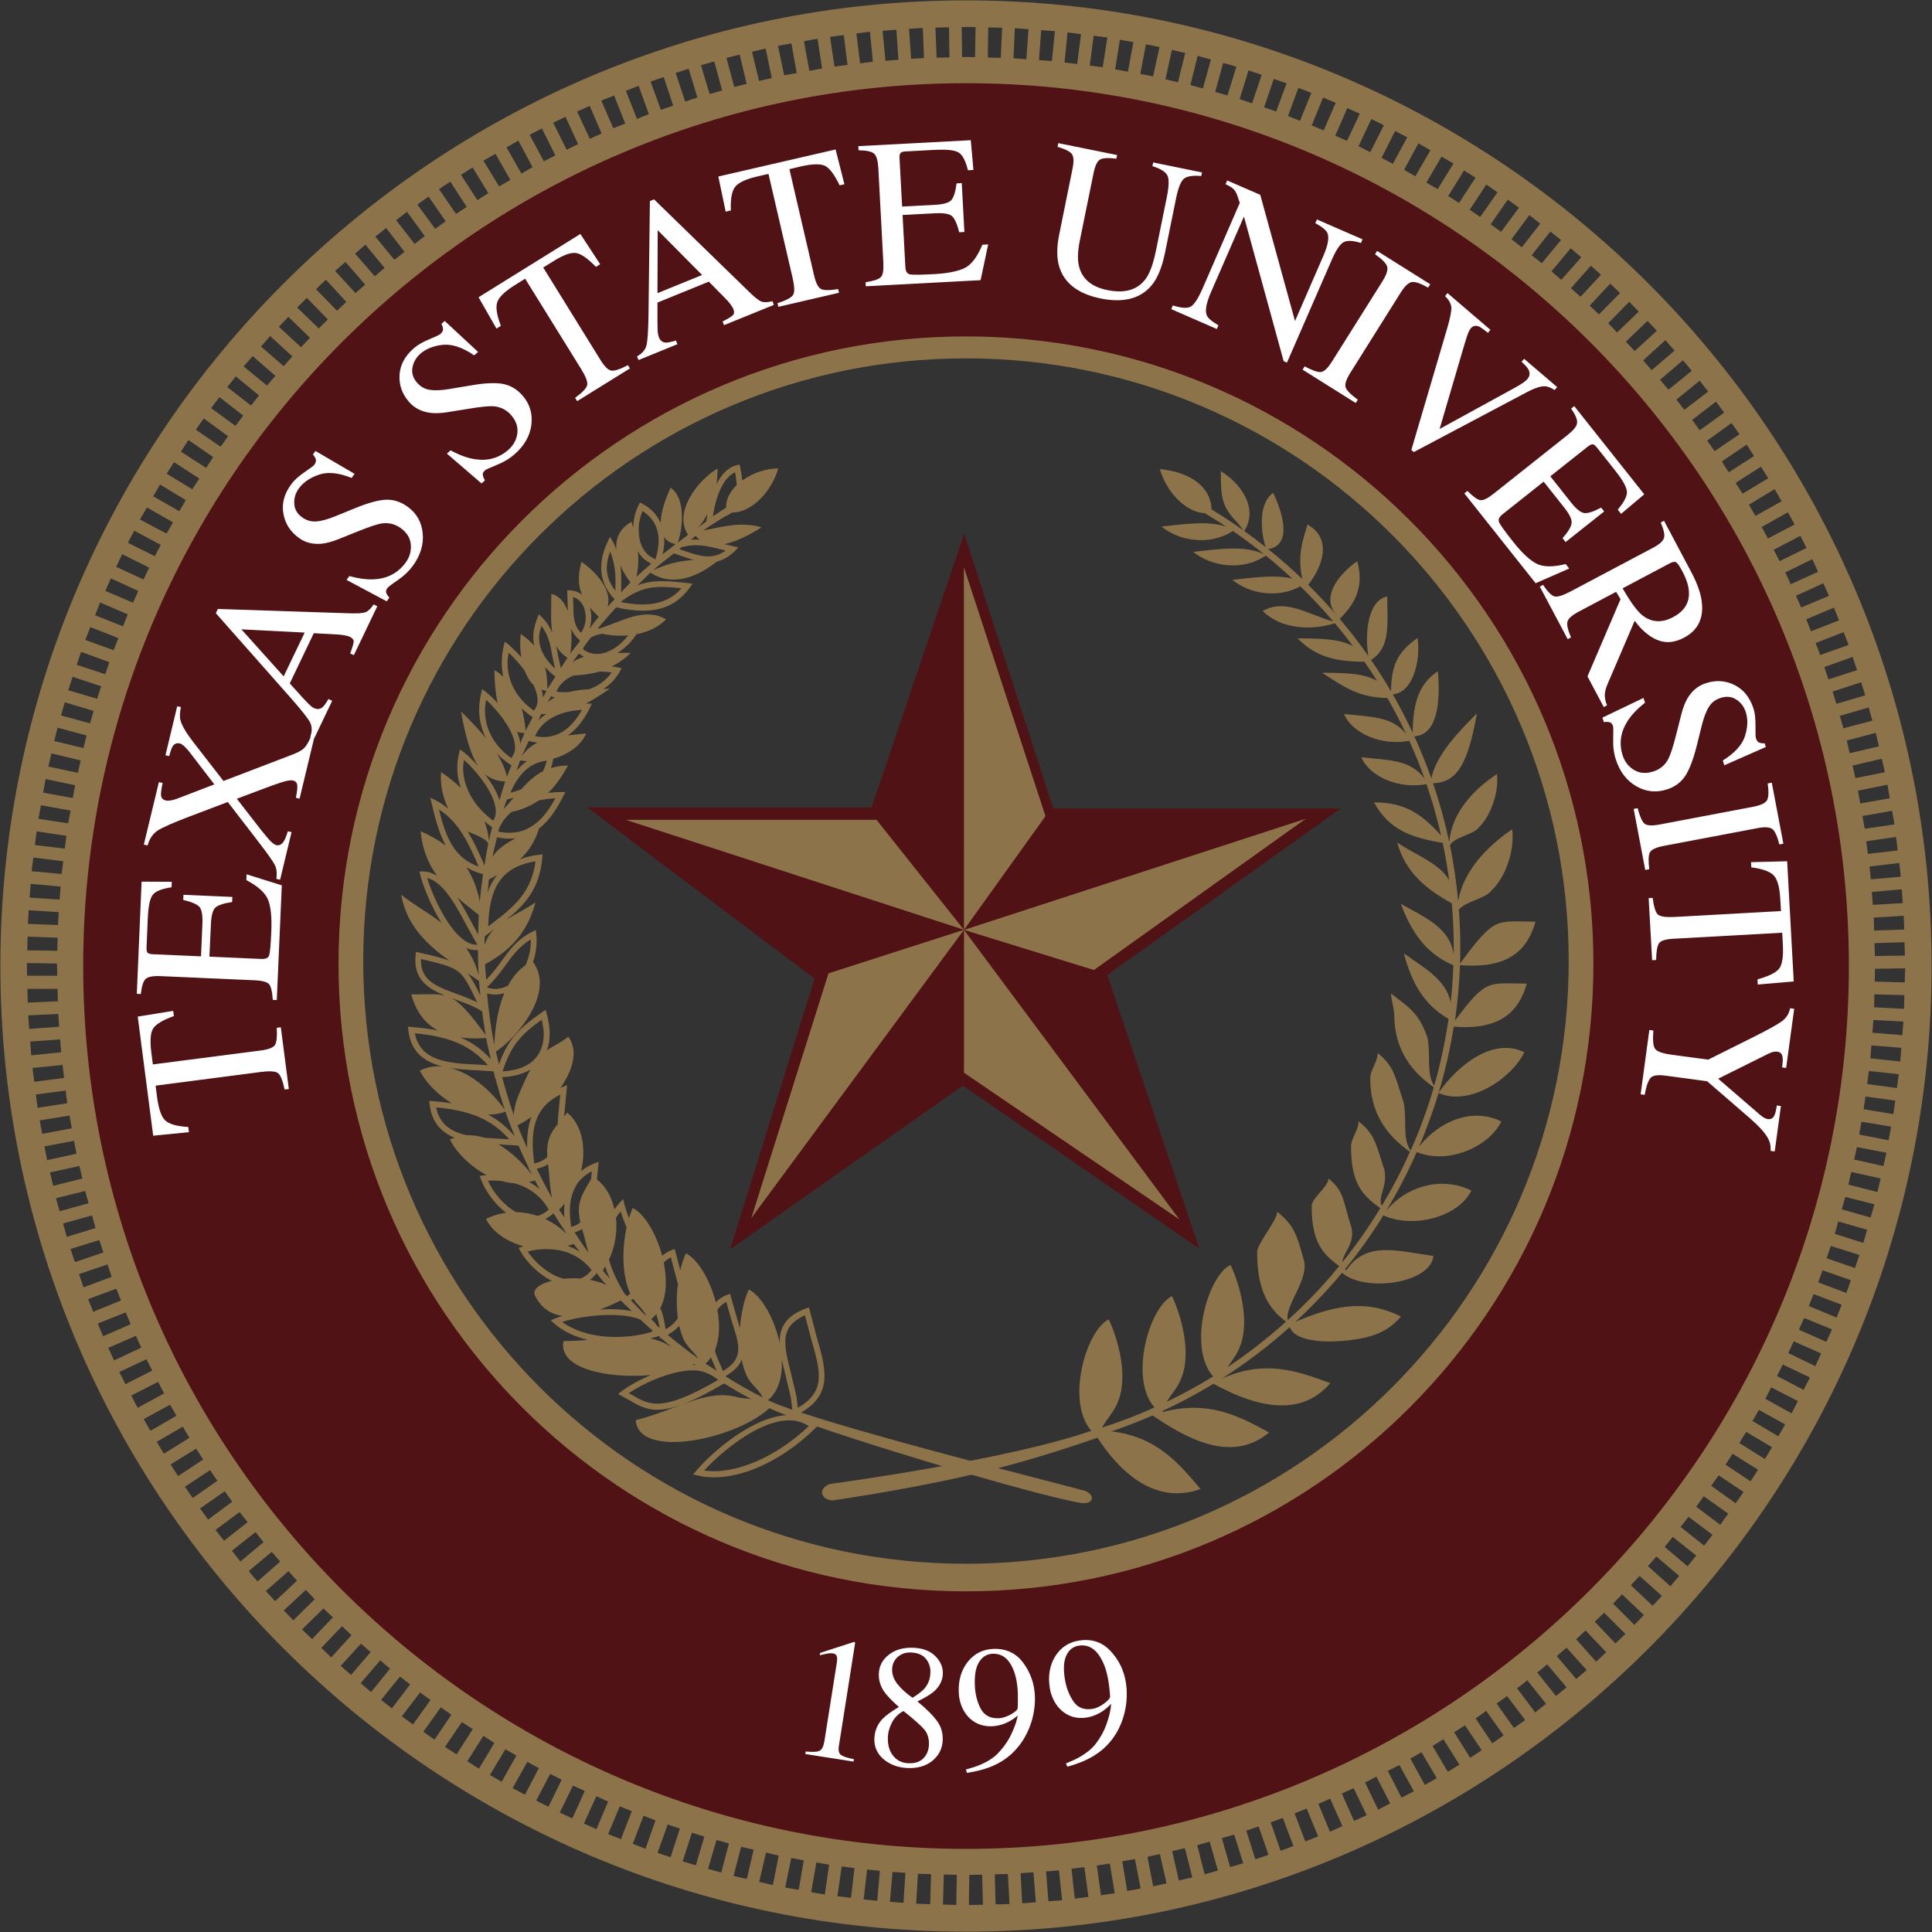 <svg width="156" height="156" viewBox="0 0 156 156" fill="none" xmlns="http://www.w3.org/2000/svg">
<rect x="0" y="0" width="156" height="156" fill="#333333" stroke="none"/>
<g clip-path="url(#clip0_12062_9724)">
<path d="M78 6.094C38.348 6.094 6.088 38.348 6.088 78C6.088 117.652 38.348 149.912 78 149.912C117.652 149.912 149.906 117.652 149.906 78C149.912 38.348 117.652 6.094 78 6.094ZM128.599 77.744C128.599 105.613 106.006 128.199 78.137 128.199C50.274 128.199 27.682 105.62 27.682 77.744C27.682 49.875 50.274 27.289 78.137 27.289C106.013 27.289 128.599 49.875 128.599 77.744Z" fill="#501214"/>
<path d="M78 0.031C35.011 0.031 0.031 35.011 0.031 78C0.031 120.995 35.011 155.975 78 155.975C120.989 155.975 155.969 120.995 155.969 78C155.969 35.011 120.989 0.031 78 0.031ZM153.811 77.158L151.384 77.195C151.378 76.846 151.366 76.503 151.359 76.154L153.78 76.079C153.792 76.441 153.804 76.796 153.811 77.158ZM153.755 75.056L151.328 75.137C151.316 74.788 151.316 74.432 151.297 74.089L153.717 73.946C153.742 74.314 153.742 74.688 153.755 75.056ZM153.642 72.923L151.222 73.066C151.197 72.717 151.172 72.368 151.141 72.018L153.555 71.806C153.586 72.18 153.617 72.549 153.642 72.923ZM153.48 70.79L151.06 71.002C151.029 70.659 150.991 70.309 150.954 69.966L153.362 69.686C153.405 70.053 153.443 70.421 153.48 70.79ZM153.231 68.669L150.823 68.949C150.779 68.606 150.742 68.27 150.692 67.927L153.093 67.583C153.15 67.945 153.187 68.307 153.231 68.669ZM152.969 66.567L150.567 66.916C150.511 66.567 150.442 66.23 150.386 65.887L152.775 65.469C152.838 65.837 152.913 66.192 152.969 66.567ZM152.594 64.458L150.205 64.876C150.143 64.533 150.087 64.184 150.018 63.841L152.401 63.361C152.47 63.722 152.526 64.09 152.594 64.458ZM152.195 62.35L149.819 62.831C149.744 62.487 149.663 62.151 149.582 61.814L151.946 61.265C152.027 61.633 152.12 61.988 152.195 62.35ZM151.715 60.267L149.351 60.816C149.27 60.473 149.201 60.13 149.114 59.793L151.459 59.175C151.553 59.537 151.628 59.911 151.715 60.267ZM151.191 58.19L148.846 58.807C148.752 58.47 148.659 58.14 148.559 57.803L150.885 57.123C150.991 57.479 151.091 57.834 151.191 58.19ZM150.605 56.144L148.278 56.83C148.178 56.499 148.078 56.163 147.972 55.838L150.28 55.09C150.393 55.433 150.499 55.788 150.605 56.144ZM149.95 54.11L147.642 54.859C147.53 54.522 147.417 54.191 147.305 53.861L149.588 53.044C149.713 53.399 149.831 53.755 149.95 54.11ZM149.264 52.077L146.974 52.888C146.856 52.563 146.725 52.245 146.6 51.921L148.864 51.042C148.995 51.391 149.139 51.728 149.264 52.077ZM148.49 50.093L146.226 50.973C146.095 50.649 145.976 50.324 145.845 50.006L148.078 49.064C148.222 49.401 148.353 49.75 148.49 50.093ZM147.679 48.11L145.44 49.052C145.303 48.734 145.153 48.422 145.016 48.104L147.224 47.099C147.374 47.443 147.536 47.773 147.679 48.11ZM146.8 46.17L144.592 47.174C144.442 46.856 144.311 46.532 144.155 46.22L146.332 45.153C146.5 45.49 146.644 45.833 146.8 46.17ZM145.87 44.243L143.693 45.309C143.538 45.004 143.382 44.698 143.219 44.392L145.371 43.263C145.54 43.588 145.708 43.912 145.87 44.243ZM144.904 42.353L142.752 43.482C142.583 43.17 142.415 42.864 142.246 42.552L144.361 41.367C144.548 41.691 144.729 42.022 144.904 42.353ZM143.856 40.475L141.741 41.66C141.566 41.355 141.398 41.049 141.217 40.75L143.294 39.496C143.488 39.827 143.669 40.151 143.856 40.475ZM142.783 38.617L140.699 39.864C140.519 39.571 140.325 39.284 140.144 38.991L142.19 37.681C142.377 37.999 142.589 38.305 142.783 38.617ZM141.629 36.826L139.583 38.136C139.396 37.849 139.215 37.55 139.028 37.263L141.036 35.897C141.242 36.209 141.429 36.521 141.629 36.826ZM140.456 35.061L138.448 36.427C138.248 36.14 138.042 35.859 137.843 35.579L139.814 34.157C140.026 34.456 140.244 34.755 140.456 35.061ZM139.215 33.321L137.244 34.743C137.038 34.462 136.838 34.182 136.633 33.907L138.56 32.429C138.785 32.722 138.997 33.021 139.215 33.321ZM137.93 31.618L136.003 33.09C135.791 32.816 135.572 32.541 135.36 32.267L137.244 30.738C137.475 31.032 137.699 31.331 137.93 31.618ZM136.608 29.94L134.724 31.468C134.499 31.2 134.269 30.938 134.038 30.67L135.884 29.092C136.121 29.372 136.371 29.647 136.608 29.94ZM135.21 28.312L133.364 29.89C133.133 29.628 132.909 29.36 132.678 29.098L134.474 27.464C134.724 27.744 134.967 28.031 135.21 28.312ZM133.788 26.709L131.992 28.343C131.761 28.087 131.512 27.844 131.275 27.595L133.027 25.911C133.277 26.173 133.539 26.435 133.788 26.709ZM132.322 25.162L130.57 26.846C130.326 26.597 130.096 26.341 129.852 26.098L131.555 24.37C131.817 24.626 132.061 24.9 132.322 25.162ZM130.813 23.659L129.11 25.387C128.861 25.143 128.611 24.906 128.362 24.676L130.021 22.898C130.283 23.147 130.551 23.403 130.813 23.659ZM129.272 22.187L127.619 23.965C127.364 23.734 127.102 23.503 126.846 23.272L128.455 21.451C128.723 21.694 128.998 21.937 129.272 22.187ZM127.676 20.777L126.066 22.599C125.804 22.368 125.542 22.137 125.274 21.912L126.827 20.047C127.114 20.284 127.395 20.534 127.676 20.777ZM126.048 19.38L124.494 21.251C124.226 21.033 123.946 20.827 123.677 20.609L125.181 18.7C125.461 18.925 125.761 19.143 126.048 19.38ZM124.37 18.064L122.873 19.973C122.592 19.754 122.324 19.53 122.043 19.318L123.49 17.365C123.783 17.596 124.077 17.833 124.37 18.064ZM122.654 16.767L121.207 18.719C120.927 18.513 120.64 18.32 120.359 18.114L121.75 16.118C122.056 16.336 122.355 16.548 122.654 16.767ZM120.914 15.525L119.523 17.521C119.242 17.328 118.956 17.128 118.675 16.935L120.01 14.902C120.315 15.107 120.615 15.319 120.914 15.525ZM119.143 14.353L117.808 16.386C117.521 16.199 117.234 16.012 116.935 15.831L118.213 13.766C118.531 13.953 118.837 14.153 119.143 14.353ZM117.359 13.205L116.086 15.27C115.787 15.089 115.475 14.92 115.176 14.745L116.398 12.643C116.71 12.831 117.041 13.011 117.359 13.205ZM115.5 12.132L114.284 14.234C113.978 14.059 113.679 13.879 113.373 13.71L114.533 11.571C114.857 11.752 115.176 11.945 115.5 12.132ZM113.629 11.084L112.469 13.224C112.169 13.061 111.857 12.912 111.552 12.749L112.649 10.579C112.974 10.754 113.304 10.916 113.629 11.084ZM111.739 10.117L110.641 12.288C110.323 12.132 110.011 11.964 109.693 11.808L110.728 9.612C111.071 9.768 111.402 9.949 111.739 10.117ZM109.799 9.182L108.763 11.377C108.445 11.228 108.133 11.09 107.815 10.953L108.788 8.726C109.125 8.876 109.462 9.026 109.799 9.182ZM106.83 7.878C107.173 8.021 107.516 8.159 107.853 8.302L106.88 10.529C106.562 10.392 106.237 10.261 105.913 10.13L106.83 7.878ZM104.84 7.092C105.189 7.223 105.532 7.367 105.882 7.504L104.971 9.756C104.647 9.625 104.322 9.494 103.998 9.369L104.84 7.092ZM102.85 6.375C103.193 6.493 103.543 6.599 103.886 6.724L103.044 9.001C102.719 8.882 102.395 8.782 102.071 8.67L102.85 6.375ZM100.811 5.682C101.172 5.795 101.522 5.926 101.877 6.044L101.098 8.346C100.761 8.234 100.436 8.115 100.093 8.003L100.811 5.682ZM98.765 5.084C99.12 5.183 99.476 5.277 99.831 5.383L99.114 7.71C98.783 7.61 98.453 7.522 98.122 7.423L98.765 5.084ZM96.706 4.51C97.068 4.603 97.424 4.703 97.779 4.803L97.13 7.142C96.794 7.048 96.463 6.955 96.12 6.868L96.706 4.51ZM94.623 4.029C94.985 4.111 95.347 4.192 95.702 4.279L95.116 6.637C94.779 6.556 94.442 6.481 94.105 6.406L94.623 4.029ZM92.527 3.58C92.895 3.655 93.257 3.718 93.625 3.792L93.107 6.169C92.764 6.094 92.421 6.038 92.078 5.969L92.527 3.58ZM90.425 3.206C90.793 3.269 91.155 3.337 91.517 3.4L91.074 5.788C90.731 5.726 90.394 5.657 90.045 5.601L90.425 3.206ZM88.304 2.888C88.672 2.938 89.047 2.969 89.415 3.025L89.04 5.427C88.691 5.377 88.342 5.346 87.993 5.296L88.304 2.888ZM86.196 2.62C86.564 2.657 86.926 2.713 87.288 2.757L86.976 5.171C86.633 5.127 86.296 5.077 85.953 5.04L86.196 2.62ZM84.069 2.433C84.437 2.458 84.811 2.483 85.179 2.514L84.936 4.934C84.593 4.903 84.244 4.884 83.894 4.853L84.069 2.433ZM81.942 2.277C82.31 2.295 82.678 2.333 83.046 2.358L82.872 4.784C82.528 4.759 82.185 4.722 81.836 4.703L81.942 2.277ZM79.796 2.214C80.171 2.221 80.545 2.227 80.919 2.239L80.807 4.672C80.458 4.659 80.108 4.653 79.759 4.647L79.796 2.214ZM78.773 2.189L78.73 4.622C78.387 4.603 78.037 4.597 77.688 4.61L77.651 2.183C78.025 2.164 78.399 2.171 78.773 2.189ZM76.628 2.202L76.665 4.635C76.316 4.641 75.973 4.647 75.624 4.659L75.53 2.227C75.898 2.221 76.266 2.208 76.628 2.202ZM74.513 2.258L74.607 4.684C74.258 4.703 73.915 4.722 73.565 4.747L73.403 2.32C73.771 2.302 74.145 2.277 74.513 2.258ZM72.38 2.401L72.542 4.828C72.193 4.853 71.844 4.878 71.494 4.909L71.264 2.489C71.638 2.451 72.012 2.426 72.38 2.401ZM70.247 2.564L70.478 4.984C70.135 5.021 69.791 5.077 69.448 5.115L69.149 2.701C69.523 2.663 69.885 2.601 70.247 2.564ZM68.132 2.832L68.432 5.246C68.082 5.289 67.733 5.327 67.384 5.377L67.022 2.975C67.39 2.919 67.764 2.882 68.132 2.832ZM66.012 3.131L66.38 5.533C66.037 5.589 65.694 5.657 65.35 5.72L64.914 3.325C65.282 3.256 65.644 3.187 66.012 3.131ZM63.903 3.506L64.334 5.901C63.997 5.963 63.654 6.013 63.317 6.082L62.818 3.699C63.18 3.624 63.541 3.574 63.903 3.506ZM61.82 3.923L62.319 6.3C61.976 6.375 61.633 6.456 61.29 6.537L60.722 4.179C61.09 4.092 61.458 4.005 61.82 3.923ZM59.724 4.41L60.292 6.774C59.955 6.855 59.624 6.942 59.288 7.023L58.658 4.678C59.007 4.585 59.369 4.504 59.724 4.41ZM57.672 4.959L58.308 7.304C57.971 7.398 57.635 7.491 57.298 7.591L56.599 5.265C56.955 5.158 57.31 5.059 57.672 4.959ZM55.607 5.551L56.312 7.878C55.982 7.978 55.657 8.096 55.327 8.202L54.559 5.894C54.909 5.782 55.252 5.657 55.607 5.551ZM53.593 6.225L54.36 8.533C54.029 8.645 53.693 8.751 53.362 8.87L52.532 6.587C52.882 6.456 53.237 6.344 53.593 6.225ZM51.566 6.93L52.395 9.219C52.071 9.338 51.753 9.475 51.434 9.6L50.536 7.342C50.879 7.204 51.216 7.061 51.566 6.93ZM49.588 7.716L50.486 9.974C50.162 10.105 49.838 10.223 49.52 10.354L48.553 8.121C48.89 7.978 49.245 7.853 49.588 7.716ZM47.617 8.545L48.578 10.778C48.26 10.916 47.941 11.065 47.623 11.209L46.6 9.007C46.937 8.851 47.274 8.695 47.617 8.545ZM45.659 9.431L46.681 11.639C46.37 11.789 46.058 11.939 45.752 12.088L44.667 9.911C44.997 9.749 45.328 9.587 45.659 9.431ZM43.756 10.373L44.842 12.55C44.53 12.706 44.218 12.868 43.912 13.024L42.764 10.884C43.095 10.71 43.426 10.548 43.756 10.373ZM41.854 11.352L43.001 13.498C42.696 13.666 42.403 13.847 42.103 14.016L40.899 11.901C41.218 11.727 41.529 11.527 41.854 11.352ZM40.007 12.419L41.211 14.527C40.912 14.702 40.6 14.87 40.301 15.051L39.034 12.974C39.359 12.781 39.683 12.606 40.007 12.419ZM38.161 13.517L39.427 15.594C39.128 15.781 38.841 15.974 38.548 16.161L37.225 14.122C37.537 13.916 37.849 13.71 38.161 13.517ZM36.365 14.671L37.687 16.71C37.4 16.898 37.107 17.078 36.826 17.278L35.448 15.276C35.747 15.064 36.059 14.87 36.365 14.671ZM34.606 15.868L35.984 17.87C35.697 18.07 35.417 18.27 35.136 18.476L33.701 16.517C34.001 16.299 34.306 16.08 34.606 15.868ZM32.865 17.103L34.3 19.062C34.019 19.268 33.751 19.486 33.477 19.698L31.986 17.777C32.285 17.559 32.572 17.328 32.865 17.103ZM31.181 18.413L32.666 20.334C32.391 20.553 32.111 20.765 31.843 20.983L30.302 19.105C30.589 18.875 30.888 18.644 31.181 18.413ZM29.503 19.754L31.05 21.632C30.782 21.85 30.533 22.087 30.264 22.312L28.668 20.478C28.948 20.241 29.223 19.991 29.503 19.754ZM27.894 21.151L29.491 22.985C29.229 23.216 28.961 23.434 28.705 23.665L27.058 21.875C27.333 21.625 27.62 21.395 27.894 21.151ZM26.316 22.586L27.963 24.376C27.707 24.613 27.464 24.85 27.214 25.093L25.518 23.353C25.78 23.091 26.048 22.836 26.316 22.586ZM24.775 24.052L26.472 25.792C26.229 26.035 25.985 26.279 25.742 26.522L23.996 24.832C24.252 24.576 24.514 24.314 24.775 24.052ZM23.285 25.58L25.031 27.277C24.788 27.526 24.545 27.776 24.308 28.038L22.517 26.385C22.767 26.116 23.029 25.848 23.285 25.58ZM21.813 27.133L23.603 28.774C23.366 29.036 23.147 29.304 22.91 29.572L21.077 27.982C21.32 27.701 21.563 27.414 21.813 27.133ZM20.403 28.755L22.237 30.346C22.012 30.608 21.781 30.863 21.557 31.131L19.673 29.591C19.916 29.31 20.166 29.036 20.403 28.755ZM19.037 30.389L20.914 31.93C20.696 32.198 20.484 32.472 20.272 32.747L18.351 31.256C18.582 30.969 18.806 30.676 19.037 30.389ZM17.721 32.067L19.642 33.558C19.43 33.832 19.218 34.107 19.012 34.387L17.047 32.953C17.265 32.653 17.496 32.36 17.721 32.067ZM16.455 33.789L18.419 35.223C18.214 35.504 18.014 35.791 17.814 36.072L15.812 34.693C16.018 34.387 16.236 34.088 16.455 33.789ZM15.213 35.529L17.216 36.907C17.022 37.194 16.835 37.494 16.648 37.787L14.608 36.465C14.814 36.153 15.008 35.834 15.213 35.529ZM14.053 37.319L16.093 38.641C15.906 38.928 15.712 39.215 15.531 39.508L13.454 38.248C13.654 37.937 13.86 37.631 14.053 37.319ZM12.924 39.122L15.001 40.382C14.827 40.681 14.658 40.987 14.483 41.28L12.369 40.076C12.556 39.764 12.737 39.44 12.924 39.122ZM11.864 40.974L13.972 42.178C13.797 42.484 13.617 42.783 13.448 43.089L11.302 41.947C11.483 41.617 11.677 41.299 11.864 40.974ZM10.835 42.852L12.98 43.993C12.824 44.299 12.662 44.605 12.506 44.91L10.329 43.831C10.498 43.507 10.666 43.182 10.835 42.852ZM9.868 44.748L12.045 45.833C11.889 46.151 11.739 46.469 11.589 46.788L9.381 45.771C9.543 45.428 9.699 45.085 9.868 44.748ZM8.957 46.7L11.165 47.717C11.022 48.035 10.878 48.347 10.741 48.665L8.508 47.711C8.651 47.368 8.801 47.037 8.957 46.7ZM8.084 48.646L10.317 49.607C10.186 49.925 10.067 50.256 9.936 50.574L7.678 49.682C7.816 49.339 7.94 48.983 8.084 48.646ZM7.298 50.636L9.562 51.528C9.431 51.852 9.3 52.177 9.175 52.501L6.886 51.672C7.017 51.322 7.167 50.979 7.298 50.636ZM6.549 52.638L8.832 53.468C8.72 53.792 8.614 54.117 8.502 54.441L6.194 53.68C6.312 53.331 6.425 52.981 6.549 52.638ZM5.863 54.647L8.171 55.414C8.059 55.751 7.947 56.081 7.841 56.425L5.514 55.732C5.626 55.364 5.751 55.002 5.863 54.647ZM5.233 56.705L7.56 57.404C7.46 57.734 7.367 58.071 7.273 58.408L4.928 57.772C5.027 57.416 5.134 57.061 5.233 56.705ZM4.647 58.757L6.992 59.387C6.905 59.724 6.824 60.067 6.743 60.404L4.379 59.836C4.472 59.481 4.553 59.119 4.647 58.757ZM4.154 60.834L6.518 61.402C6.443 61.733 6.362 62.069 6.287 62.4L3.911 61.901C3.98 61.552 4.067 61.196 4.154 60.834ZM3.68 62.905L6.063 63.404C5.994 63.747 5.944 64.097 5.876 64.433L3.481 64.003C3.555 63.641 3.612 63.273 3.68 62.905ZM3.306 65.02L5.695 65.45C5.639 65.793 5.564 66.13 5.508 66.479L3.106 66.118C3.162 65.743 3.244 65.382 3.306 65.02ZM2.963 67.128L5.364 67.49C5.314 67.833 5.277 68.182 5.233 68.525L2.819 68.232C2.869 67.858 2.907 67.49 2.963 67.128ZM2.695 69.243L5.109 69.542C5.071 69.885 5.015 70.222 4.978 70.571L2.557 70.347C2.589 69.972 2.645 69.611 2.695 69.243ZM2.476 71.363L4.896 71.588C4.865 71.937 4.84 72.287 4.815 72.636L2.389 72.48C2.42 72.106 2.445 71.731 2.476 71.363ZM2.314 73.497L4.741 73.653C4.722 74.002 4.703 74.351 4.684 74.694L2.258 74.601C2.271 74.233 2.295 73.865 2.314 73.497ZM2.227 75.63L4.653 75.717C4.647 76.066 4.635 76.422 4.628 76.771L2.202 76.734C2.208 76.366 2.221 75.998 2.227 75.63ZM2.171 78C2.171 77.919 2.177 77.844 2.177 77.763L4.603 77.8C4.603 78.131 4.616 78.455 4.622 78.786H2.189C2.183 78.518 2.171 78.262 2.171 78ZM2.214 79.846H4.647C4.653 80.183 4.659 80.52 4.672 80.851L2.246 80.957C2.227 80.589 2.227 80.221 2.214 79.846ZM2.277 81.986L4.703 81.874C4.722 82.217 4.759 82.56 4.778 82.903L2.358 83.077C2.333 82.709 2.295 82.354 2.277 81.986ZM2.439 84.1L4.859 83.926C4.884 84.275 4.903 84.624 4.94 84.967L2.52 85.211C2.489 84.843 2.464 84.468 2.439 84.1ZM2.626 86.234L5.046 85.99C5.084 86.34 5.14 86.689 5.177 87.038L2.77 87.35C2.72 86.976 2.663 86.608 2.626 86.234ZM2.894 88.373L5.302 88.055C5.346 88.392 5.383 88.741 5.433 89.078L3.031 89.452C2.982 89.09 2.944 88.729 2.894 88.373ZM3.212 90.463L5.614 90.076C5.67 90.419 5.732 90.762 5.795 91.105L3.406 91.554C3.343 91.192 3.269 90.824 3.212 90.463ZM3.587 92.565L5.976 92.115C6.044 92.465 6.107 92.814 6.181 93.157L3.805 93.675C3.73 93.301 3.661 92.933 3.587 92.565ZM4.036 94.667L6.412 94.149C6.487 94.492 6.568 94.829 6.649 95.166L4.291 95.746C4.204 95.39 4.123 95.028 4.036 94.667ZM4.522 96.75L6.88 96.164C6.961 96.501 7.067 96.825 7.154 97.155L4.815 97.804C4.716 97.455 4.61 97.106 4.522 96.75ZM5.09 98.79L7.429 98.141C7.529 98.478 7.616 98.821 7.716 99.158L5.396 99.869C5.289 99.513 5.196 99.151 5.09 98.79ZM5.695 100.848L8.015 100.131C8.121 100.468 8.24 100.798 8.352 101.129L6.05 101.908C5.938 101.553 5.807 101.21 5.695 100.848ZM6.381 102.875L8.683 102.096C8.801 102.426 8.901 102.763 9.02 103.1L6.743 103.948C6.618 103.593 6.506 103.231 6.381 102.875ZM7.117 104.896L9.394 104.054C9.512 104.372 9.643 104.69 9.774 105.008L7.522 105.919C7.385 105.576 7.248 105.239 7.117 104.896ZM7.897 106.873L10.149 105.963C10.28 106.281 10.417 106.605 10.554 106.923L8.327 107.896C8.177 107.56 8.034 107.217 7.897 106.873ZM8.745 108.832L10.972 107.859C11.115 108.177 11.259 108.501 11.409 108.813L9.213 109.849C9.051 109.518 8.901 109.175 8.745 108.832ZM9.631 110.784L11.826 109.749C11.976 110.061 12.145 110.36 12.294 110.666L10.13 111.764C9.968 111.439 9.793 111.115 9.631 110.784ZM10.604 112.681L12.768 111.577C12.93 111.888 13.086 112.207 13.248 112.512L11.115 113.672C10.934 113.354 10.772 113.017 10.604 112.681ZM11.602 114.583L13.735 113.423C13.903 113.722 14.078 114.015 14.246 114.315L12.145 115.531C11.964 115.207 11.783 114.901 11.602 114.583ZM12.662 116.417L14.764 115.194C14.939 115.494 15.107 115.806 15.294 116.099L13.23 117.377C13.03 117.066 12.849 116.735 12.662 116.417ZM13.773 118.244L15.843 116.972C16.03 117.265 16.218 117.558 16.405 117.851L14.377 119.186C14.178 118.874 13.972 118.563 13.773 118.244ZM14.933 120.047L16.96 118.706C17.153 118.993 17.353 119.28 17.552 119.567L15.563 120.958C15.351 120.658 15.139 120.359 14.933 120.047ZM16.155 121.8L18.145 120.409C18.351 120.69 18.544 120.976 18.75 121.257L16.804 122.704C16.586 122.405 16.373 122.099 16.155 121.8ZM17.403 123.534L19.349 122.087C19.561 122.367 19.779 122.636 19.997 122.91L18.089 124.407C17.864 124.114 17.627 123.827 17.403 123.534ZM18.725 125.212L20.634 123.709C20.846 123.977 21.058 124.257 21.276 124.526L19.411 126.085C19.174 125.798 18.956 125.499 18.725 125.212ZM20.079 126.858L21.944 125.305C22.168 125.574 22.399 125.829 22.623 126.091L20.802 127.694C20.559 127.42 20.309 127.145 20.079 126.858ZM22.212 129.291C21.962 129.023 21.719 128.742 21.47 128.468L23.291 126.865C23.522 127.12 23.753 127.382 23.983 127.632L22.212 129.291ZM22.917 130.033L24.694 128.374C24.931 128.624 25.168 128.879 25.412 129.129L23.684 130.832C23.422 130.57 23.172 130.302 22.917 130.033ZM24.389 131.574L26.116 129.871C26.366 130.121 26.628 130.351 26.878 130.595L25.2 132.347C24.931 132.092 24.651 131.842 24.389 131.574ZM25.942 133.059L27.62 131.306C27.875 131.549 28.125 131.799 28.381 132.029L26.747 133.826C26.478 133.576 26.21 133.314 25.942 133.059ZM27.514 134.512L29.142 132.715C29.404 132.946 29.666 133.171 29.928 133.395L28.349 135.242C28.069 134.998 27.788 134.761 27.514 134.512ZM29.123 135.909L30.701 134.063C30.969 134.287 31.225 134.518 31.493 134.736L29.965 136.626C29.678 136.396 29.404 136.146 29.123 135.909ZM30.77 137.263L32.298 135.373C32.566 135.591 32.84 135.803 33.115 136.015L31.643 137.942C31.35 137.718 31.063 137.493 30.77 137.263ZM32.448 138.585L33.92 136.658C34.2 136.863 34.487 137.063 34.762 137.269L33.346 139.24C33.046 139.015 32.747 138.803 32.448 138.585ZM34.182 139.826L35.597 137.855C35.884 138.061 36.165 138.261 36.446 138.46L35.086 140.469C34.78 140.263 34.481 140.045 34.182 139.826ZM35.928 141.055L37.294 139.047C37.581 139.24 37.88 139.421 38.174 139.614L36.87 141.66C36.558 141.454 36.24 141.261 35.928 141.055ZM37.731 142.209L39.034 140.163C39.334 140.35 39.621 140.55 39.92 140.731L38.673 142.814C38.355 142.621 38.049 142.409 37.731 142.209ZM39.558 143.325L40.806 141.242C41.099 141.417 41.398 141.585 41.698 141.754L40.506 143.868C40.188 143.687 39.87 143.506 39.558 143.325ZM41.392 144.38L42.584 142.259C42.889 142.433 43.201 142.602 43.513 142.764L42.384 144.916C42.047 144.741 41.723 144.56 41.392 144.38ZM43.295 145.384L44.424 143.232C44.729 143.394 45.041 143.55 45.353 143.706L44.286 145.889C43.95 145.727 43.625 145.558 43.295 145.384ZM45.197 146.357L46.264 144.18C46.582 144.33 46.906 144.467 47.218 144.61L46.214 146.825C45.877 146.663 45.534 146.519 45.197 146.357ZM48.16 147.698C47.817 147.548 47.486 147.392 47.149 147.243L48.154 145.035C48.472 145.178 48.784 145.328 49.102 145.465L48.16 147.698ZM50.137 148.503C49.794 148.365 49.445 148.234 49.102 148.097L50.044 145.858C50.368 145.989 50.692 146.114 51.017 146.245L50.137 148.503ZM52.121 149.276C51.771 149.151 51.434 149.008 51.092 148.877L51.965 146.613C52.289 146.737 52.607 146.868 52.931 146.987L52.121 149.276ZM54.148 149.962C53.798 149.844 53.443 149.725 53.094 149.607L53.911 147.317C54.241 147.43 54.566 147.542 54.896 147.648L54.148 149.962ZM56.188 150.617C55.832 150.511 55.47 150.405 55.121 150.293L55.869 147.985C56.2 148.091 56.537 148.191 56.874 148.291L56.188 150.617ZM58.24 151.203C57.878 151.104 57.529 150.998 57.173 150.898L57.853 148.565C58.19 148.659 58.52 148.758 58.857 148.852L58.24 151.203ZM60.304 151.721C59.943 151.634 59.581 151.565 59.231 151.472L59.843 149.12C60.179 149.201 60.516 149.27 60.853 149.351L60.304 151.721ZM62.4 152.208C62.032 152.133 61.67 152.039 61.302 151.952L61.851 149.588C62.194 149.663 62.537 149.756 62.88 149.831L62.4 152.208ZM64.49 152.601C64.128 152.532 63.766 152.476 63.404 152.407L63.885 150.025C64.221 150.093 64.564 150.143 64.901 150.212L64.49 152.601ZM66.598 152.975C66.23 152.919 65.868 152.844 65.5 152.782L65.918 150.386C66.261 150.442 66.604 150.511 66.947 150.567L66.598 152.975ZM68.719 153.243C68.351 153.199 67.983 153.156 67.615 153.106L67.964 150.704C68.307 150.748 68.65 150.798 68.993 150.835L68.719 153.243ZM70.833 153.48C70.465 153.443 70.103 153.405 69.735 153.368L70.016 150.954C70.359 150.991 70.702 151.029 71.045 151.06L70.833 153.48ZM72.954 153.642C72.586 153.617 72.224 153.586 71.856 153.561L72.068 151.147C72.411 151.172 72.754 151.203 73.104 151.222L72.954 153.642ZM75.106 153.755C74.732 153.742 74.351 153.736 73.977 153.717L74.12 151.297C74.47 151.316 74.825 151.316 75.181 151.328L75.106 153.755ZM77.214 153.811C76.852 153.811 76.491 153.792 76.135 153.786L76.21 151.359C76.559 151.366 76.909 151.378 77.258 151.384L77.214 153.811ZM6.718 78C6.718 38.691 38.697 6.718 78.006 6.718C117.315 6.718 149.288 38.691 149.288 78C149.288 117.315 117.309 149.288 78.006 149.288C38.691 149.282 6.718 117.309 6.718 78ZM78.231 153.823L78.268 151.391C78.618 151.391 78.961 151.372 79.304 151.366L79.366 153.798C78.992 153.798 78.611 153.823 78.231 153.823ZM80.389 153.767L80.327 151.341C80.676 151.328 81.031 151.328 81.381 151.316L81.512 153.742C81.144 153.761 80.763 153.761 80.389 153.767ZM82.535 153.68L82.41 151.253C82.753 151.235 83.096 151.197 83.445 151.178L83.639 153.599C83.264 153.624 82.903 153.661 82.535 153.68ZM84.656 153.524L84.462 151.104C84.805 151.072 85.154 151.06 85.504 151.023L85.766 153.436C85.398 153.474 85.023 153.486 84.656 153.524ZM86.782 153.305L86.52 150.892C86.864 150.854 87.213 150.804 87.556 150.761L87.886 153.168C87.519 153.212 87.15 153.262 86.782 153.305ZM88.897 153.037L88.566 150.63C88.916 150.58 89.265 150.53 89.614 150.474L90.007 152.869C89.639 152.925 89.271 152.981 88.897 153.037ZM91.018 152.688L90.618 150.293C90.962 150.23 91.298 150.174 91.641 150.106L92.103 152.488C91.741 152.563 91.379 152.626 91.018 152.688ZM93.114 152.314L92.652 149.931C92.989 149.862 93.319 149.781 93.656 149.706L94.193 152.077C93.831 152.152 93.475 152.239 93.114 152.314ZM95.184 151.84L94.648 149.469C94.991 149.388 95.334 149.313 95.671 149.232L96.276 151.59C95.914 151.677 95.552 151.759 95.184 151.84ZM97.268 151.341L96.669 148.989C97.006 148.896 97.336 148.796 97.673 148.702L98.341 151.035C97.985 151.135 97.629 151.247 97.268 151.341ZM99.326 150.754L98.659 148.421C98.989 148.322 99.326 148.241 99.657 148.135L100.386 150.449C100.037 150.561 99.682 150.655 99.326 150.754ZM101.366 150.131L100.63 147.816C100.967 147.704 101.297 147.592 101.628 147.473L102.426 149.769C102.077 149.887 101.721 150.018 101.366 150.131ZM103.399 149.438L102.601 147.143C102.931 147.024 103.256 146.912 103.58 146.787L104.441 149.058C104.098 149.195 103.748 149.313 103.399 149.438ZM105.395 148.69L104.534 146.419C104.859 146.295 105.183 146.164 105.507 146.033L106.437 148.278C106.088 148.421 105.744 148.552 105.395 148.69ZM107.385 147.904L106.456 145.658C106.774 145.521 107.086 145.371 107.404 145.234L108.395 147.448C108.059 147.598 107.728 147.76 107.385 147.904ZM109.331 147.031L108.346 144.816C108.664 144.673 108.982 144.536 109.3 144.386L110.354 146.575C110.011 146.725 109.668 146.875 109.331 147.031ZM111.277 146.12L110.223 143.93C110.529 143.781 110.834 143.612 111.14 143.456L112.25 145.615C111.926 145.783 111.608 145.958 111.277 146.12ZM113.167 145.153L112.057 142.995C112.369 142.833 112.687 142.677 112.992 142.515L114.165 144.635C113.835 144.816 113.498 144.978 113.167 145.153ZM115.051 144.124L113.878 142.003C114.178 141.835 114.477 141.66 114.776 141.485L116.011 143.575C115.693 143.762 115.375 143.943 115.051 144.124ZM116.903 143.063L115.668 140.974C115.968 140.799 116.261 140.612 116.548 140.431L117.839 142.49C117.527 142.683 117.215 142.876 116.903 143.063ZM118.706 141.928L117.415 139.87C117.708 139.683 118.001 139.496 118.288 139.309L119.642 141.323C119.33 141.535 119.018 141.729 118.706 141.928ZM120.496 140.768L119.149 138.753C119.436 138.56 119.716 138.348 120.003 138.142L121.407 140.119C121.101 140.338 120.802 140.562 120.496 140.768ZM122.243 139.527L120.839 137.55C121.12 137.344 121.413 137.157 121.688 136.944L123.147 138.884C122.848 139.109 122.542 139.315 122.243 139.527ZM123.958 138.267L122.498 136.327C122.779 136.115 123.047 135.897 123.322 135.678L124.837 137.574C124.538 137.805 124.251 138.036 123.958 138.267ZM125.636 136.944L124.126 135.048C124.395 134.83 124.669 134.612 124.931 134.393L126.497 136.246C126.21 136.477 125.923 136.707 125.636 136.944ZM127.27 135.572L125.704 133.72C125.966 133.495 126.235 133.264 126.49 133.04L128.112 134.849C127.831 135.092 127.551 135.329 127.27 135.572ZM128.879 134.175L127.264 132.36C127.526 132.129 127.769 131.886 128.025 131.649L129.697 133.408C129.422 133.664 129.16 133.926 128.879 134.175ZM130.439 132.703L128.767 130.944C129.017 130.701 129.279 130.464 129.528 130.22L131.243 131.936C130.981 132.192 130.707 132.441 130.439 132.703ZM131.967 131.2L130.252 129.484C130.495 129.241 130.726 128.985 130.969 128.736L132.734 130.401C132.478 130.67 132.229 130.938 131.967 131.2ZM133.439 129.659L131.68 127.994C131.917 127.744 132.16 127.501 132.385 127.245L134.194 128.861C133.95 129.129 133.695 129.391 133.439 129.659ZM134.874 128.081L133.065 126.459C133.289 126.204 133.514 125.942 133.738 125.68L135.591 127.245C135.354 127.526 135.111 127.8 134.874 128.081ZM136.265 126.472L134.412 124.906C134.637 124.638 134.849 124.37 135.067 124.095L136.963 125.605C136.726 125.898 136.502 126.185 136.265 126.472ZM137.599 124.8L135.697 123.291C135.909 123.016 136.134 122.748 136.339 122.473L138.279 123.927C138.061 124.226 137.824 124.513 137.599 124.8ZM138.903 123.122L136.963 121.663C137.169 121.382 137.362 121.095 137.568 120.814L139.546 122.218C139.333 122.511 139.121 122.823 138.903 123.122ZM140.144 121.382L138.167 119.972C138.367 119.685 138.579 119.411 138.772 119.124L140.787 120.471C140.581 120.777 140.356 121.076 140.144 121.382ZM141.348 119.61L139.327 118.263C139.521 117.97 139.708 117.677 139.895 117.384L141.953 118.675C141.747 118.987 141.548 119.305 141.348 119.61ZM142.502 117.808L140.444 116.517C140.631 116.217 140.812 115.918 140.993 115.618L143.076 116.853C142.895 117.178 142.702 117.496 142.502 117.808ZM143.594 115.974L141.504 114.739C141.679 114.44 141.86 114.14 142.022 113.841L144.143 115.013C143.968 115.332 143.781 115.65 143.594 115.974ZM144.66 114.121L142.54 112.949C142.708 112.643 142.851 112.325 143.014 112.019L145.172 113.13C144.997 113.46 144.835 113.797 144.66 114.121ZM145.633 112.225L143.481 111.109C143.637 110.797 143.799 110.497 143.955 110.179L146.145 111.227C145.976 111.57 145.802 111.895 145.633 112.225ZM146.581 110.31L144.398 109.256C144.548 108.938 144.685 108.62 144.835 108.302L147.049 109.287C146.893 109.624 146.744 109.974 146.581 110.31ZM147.467 108.352L145.253 107.366C145.39 107.048 145.54 106.736 145.677 106.418L147.922 107.341C147.779 107.678 147.617 108.015 147.467 108.352ZM148.297 106.387L146.057 105.458C146.188 105.139 146.313 104.815 146.438 104.491L148.708 105.352C148.571 105.695 148.434 106.044 148.297 106.387ZM149.083 104.403L146.812 103.543C146.931 103.218 147.043 102.894 147.162 102.57L149.451 103.368C149.332 103.705 149.207 104.054 149.083 104.403ZM149.781 102.389L147.492 101.597C147.604 101.266 147.723 100.935 147.829 100.605L150.143 101.335C150.025 101.684 149.906 102.039 149.781 102.389ZM150.461 100.362L148.147 99.626C148.247 99.295 148.334 98.958 148.428 98.627L150.761 99.295C150.661 99.644 150.567 100.006 150.461 100.362ZM151.047 98.309L148.715 97.648C148.808 97.311 148.908 96.981 148.995 96.644L151.347 97.243C151.253 97.605 151.141 97.954 151.047 98.309ZM151.596 96.251L149.245 95.652C149.326 95.315 149.401 94.966 149.482 94.629L151.852 95.153C151.765 95.515 151.684 95.883 151.596 96.251ZM152.077 94.155L149.713 93.625C149.788 93.288 149.869 92.958 149.937 92.621L152.32 93.082C152.245 93.438 152.158 93.8 152.077 94.155ZM152.501 92.072L150.118 91.61C150.18 91.267 150.243 90.918 150.305 90.575L152.7 90.968C152.632 91.336 152.569 91.704 152.501 92.072ZM152.875 89.957L150.48 89.564C150.536 89.221 150.58 88.885 150.63 88.541L153.031 88.866C152.987 89.228 152.937 89.596 152.875 89.957ZM153.168 87.855L150.767 87.531C150.81 87.182 150.86 86.826 150.904 86.477L153.318 86.739C153.268 87.107 153.212 87.481 153.168 87.855ZM153.436 85.716L151.023 85.454C151.06 85.111 151.072 84.761 151.104 84.412L153.524 84.606C153.493 84.974 153.474 85.348 153.436 85.716ZM153.605 83.583L151.185 83.389C151.21 83.046 151.247 82.703 151.266 82.36L153.692 82.485C153.661 82.853 153.63 83.215 153.605 83.583ZM153.742 81.462L151.322 81.331C151.341 80.988 151.341 80.632 151.347 80.289L153.767 80.352C153.761 80.72 153.761 81.088 153.742 81.462ZM151.372 79.26C151.378 78.917 151.397 78.574 151.397 78.225L153.829 78.187C153.829 78.568 153.804 78.942 153.798 79.322L151.372 79.26ZM78 27.164C50.019 27.164 27.333 49.844 27.333 77.825C27.333 105.807 50.019 128.493 78 128.493C105.982 128.493 128.661 105.807 128.661 77.825C128.661 49.844 105.982 27.164 78 27.164ZM78 126.266C51.123 126.266 29.329 104.478 29.329 77.601C29.329 50.724 51.123 28.936 78 28.936C104.877 28.936 126.665 50.724 126.665 77.601C126.665 104.478 104.884 126.266 78 126.266Z" fill="#8D734A"/>
<path d="M106.692 65.868L88.953 78.823L96.013 99.507L77.812 87.275L59.773 100.062L66.46 78.967L48.995 65.868L71.226 65.631L77.9 44.373L84.767 65.587L106.692 65.868Z" fill="#8D734A"/>
<path fill-rule="evenodd" clip-rule="evenodd" d="M108.264 65.275H85.042L77.856 43.101L70.377 65.201H47.43L65.774 79.017L58.957 100.873L77.75 87.656L96.837 100.823L89.402 78.73L108.264 65.275ZM95.234 98.465L77.838 86.62V75.075L60.666 98.353L66.897 78.593L77.838 75.075L50.536 66.199H70.777L77.831 75.075H77.838L77.831 45.802L84.418 65.899L77.838 75.081H77.85L105.432 66.111L88.329 78.324L77.831 75.081L95.234 98.465Z" fill="#501214"/>
<path d="M88.148 121.057C88.223 120.789 87.961 120.484 87.556 120.359C87.493 120.34 87.425 120.334 87.356 120.315C86.371 120.016 71.388 116.273 64.683 114.059C67.246 112.581 66.698 110.554 65.962 108.015L65.319 105.57L65.07 105.651C63.441 106.268 62.955 107.198 62.955 108.364C62.955 108.414 62.974 108.476 62.974 108.526C62.568 106.53 61.489 104.622 60.466 104.123C60.117 104.846 59.836 105.994 59.749 107.223C59.693 107.042 59.637 106.861 59.574 106.668L58.95 104.472L58.707 104.547C58.321 104.697 58.04 104.909 57.797 105.152C57.329 103.324 56.331 101.659 55.383 101.204C55.208 101.565 55.052 102.039 54.927 102.57L54.484 100.854L54.241 100.935C53.929 101.054 53.686 101.216 53.468 101.397C52.994 99.613 52.021 97.991 51.091 97.542C50.979 97.773 50.879 98.054 50.786 98.359C50.642 97.979 50.511 97.598 50.418 97.23L50.318 96.819L50.025 97.13C49.869 97.305 49.744 97.474 49.613 97.648C49.388 96.644 48.914 95.783 48.197 95.234L48.34 93.818L47.985 93.937C47.573 94.112 47.23 94.317 46.925 94.548C47.349 92.739 47.018 90.818 45.796 89.839C45.715 89.951 45.633 90.051 45.552 90.151C45.552 90.113 45.552 90.082 45.559 90.045L45.789 87.631L45.434 87.762C45.359 87.793 45.309 87.824 45.24 87.862C46.257 86.414 46.719 84.83 45.889 83.707C45.284 84.2 44.717 84.418 44.161 84.811C44.461 83.994 44.461 82.99 44.143 81.855L44.055 81.537L43.787 81.724C41.879 83.046 40.999 83.951 40.294 85.934C40.213 85.597 40.113 85.254 40.038 84.917C41.679 83.844 44.873 80.146 43.039 77.676C43.282 76.965 43.388 76.191 43.301 75.424L43.263 75.093L42.964 75.243C41.754 75.848 41.136 76.715 40.475 77.632C40.126 78.125 39.733 78.624 39.259 79.11C39.234 78.692 39.178 78.281 39.165 77.863C41.248 76.728 42.596 75.274 43.238 72.86C42.515 73.372 41.648 73.777 40.887 74.257C42.296 73.135 43.581 71.806 43.787 69.267L43.806 68.987L43.525 69.018C42.933 69.08 42.44 69.211 41.984 69.38C42.671 68.756 43.182 67.989 43.525 66.903C44.417 66.211 45.028 65.188 45.477 64.29L45.646 63.953H45.272C44.91 63.953 44.592 63.99 44.261 64.022C44.86 63.435 45.378 62.706 45.864 61.814C45.334 61.814 44.891 61.895 44.486 62.02C44.561 61.795 44.623 61.539 44.673 61.265C45.927 60.909 46.943 60.154 47.33 59.225C46.812 59.281 46.326 59.325 45.858 59.375C46.544 58.895 47.143 58.158 47.636 57.142L47.798 56.811H47.43C47.386 56.811 47.343 56.817 47.299 56.817C47.898 56.499 48.509 56.1 49.245 55.62C49.064 55.62 48.902 55.626 48.727 55.626C49.27 55.27 49.725 54.809 50.043 54.229L50.199 53.948L49.881 53.886C49.719 53.855 49.544 53.842 49.382 53.823C49.937 53.536 50.449 53.193 50.929 52.713C50.586 52.713 50.224 52.713 49.869 52.719C50.511 52.314 51.048 51.759 51.384 51.216C52.289 51.035 53.137 50.661 53.786 50.012C52.071 49.008 50.268 50.15 48.459 50.73C48.397 50.742 48.322 50.748 48.253 50.761C48.733 50.168 49.245 49.607 49.756 49.039C52.601 49.682 54.441 49.195 55.694 47.449L55.925 47.124L55.526 47.081C53.867 46.9 52.719 46.781 51.478 47.268C51.827 46.925 52.158 46.569 52.52 46.239C54.391 47.461 56.449 46.482 57.878 45.347C58.352 45.234 58.826 44.985 59.319 44.505L59.624 44.205L58.489 43.937C59.618 43.7 60.809 43.026 61.489 42.571C59.743 42.097 58.364 42.54 56.78 42.833C57.316 42.465 57.865 42.122 58.414 41.773C58.657 41.66 58.894 41.542 59.1 41.392C60.84 41.38 62.381 39.49 62.837 37.824C61.851 37.824 60.766 38.192 59.936 38.797C59.905 38.479 59.849 38.13 59.768 37.743L59.718 37.506L59.487 37.562C58.732 37.749 58.215 38.373 57.853 39.097C57.909 38.679 57.94 38.261 57.94 37.831C56.431 38.697 54.322 41.305 55.557 43.188C55.564 43.188 55.221 43.432 54.734 43.806C55.177 42.527 55.339 40.163 54.148 39.384C53.83 40.051 53.362 41.23 53.343 42.234C53.056 41.585 52.582 41.049 51.883 40.687L51.671 40.575L51.565 40.787C51.291 41.33 51.147 41.966 51.122 42.596C51.079 42.44 51.035 42.29 50.992 42.134C49.981 42.702 49.694 43.532 49.769 44.386C49.688 44.168 49.607 43.949 49.482 43.725L49.257 43.344L49.064 43.744C48.203 45.528 48.434 47.193 49.625 48.378L49.619 48.397C49.432 48.603 49.233 48.79 49.052 48.996C49.538 47.411 47.605 45.796 46.95 45.365C46.625 46.519 46.706 47.349 46.999 48.029C46.731 47.817 46.413 47.692 46.051 47.673L45.802 47.661L45.839 48.902C45.839 49.058 45.846 49.208 45.846 49.357C45.596 48.653 45.178 48.104 44.517 47.96C44.517 49.089 44.442 50.175 44.592 51.098C44.411 50.667 44.168 50.249 43.762 49.844L43.513 49.594L43.382 49.919C43.17 50.455 43.057 50.967 43.057 51.466C43.057 51.696 43.101 51.915 43.145 52.139C42.858 51.815 42.502 51.503 42.053 51.191C41.972 51.784 41.991 52.432 42.09 53.062C41.623 52.545 41.205 52.158 41.043 52.033L40.756 51.809L40.675 52.164C40.469 53.038 40.463 53.873 40.643 54.647C40.419 54.46 40.207 54.26 39.92 54.11C39.926 55.015 40.001 55.95 40.182 56.774C39.776 56.337 39.415 56 39.215 55.857L38.928 55.645L38.847 55.988C38.541 57.304 38.691 58.533 39.24 59.606C38.591 58.813 37.868 58.084 37.225 57.447C37.606 59.612 38.042 60.984 38.591 61.839C38.117 61.315 37.674 60.897 37.419 60.71L37.138 60.504L37.057 60.847C36.826 61.845 36.913 62.781 37.207 63.616C36.714 63.148 36.177 62.718 35.616 62.35C35.516 63.379 35.784 64.427 36.19 65.3C35.878 65.051 35.566 64.808 35.179 64.621L34.743 64.409L34.855 64.882C35.161 66.199 35.485 67.34 35.99 68.269C35.379 67.82 34.712 67.446 33.969 67.122C34.106 68.65 34.612 69.785 35.298 70.727C34.942 70.502 34.568 70.365 34.163 70.365H33.863L33.938 70.652C34.125 71.407 34.749 73.103 35.647 74.513C34.487 73.627 33.252 72.954 32.398 72.243C32.815 74.725 34.518 76.303 36.277 77.563C35.691 77.351 34.942 77.164 33.838 76.915L33.583 76.859L33.558 77.121C33.358 79.079 34.562 79.84 35.965 80.395C35.298 80.221 34.525 80.295 33.202 80.295C33.558 81.543 34.194 82.578 35.354 83.208C34.712 83.077 34.013 82.984 33.221 82.921L32.94 82.896L32.971 83.177C33.177 85.005 34.331 85.766 35.728 86.109C35.117 86.053 34.499 86.152 33.901 86.446C34.368 87.4 35.335 88.385 36.483 89.09C36.003 89.015 35.504 88.953 34.942 88.909L34.662 88.891L34.693 89.171C34.861 90.662 35.666 91.442 36.714 91.872C36.583 91.916 36.452 91.941 36.327 92.003C36.845 93.07 37.98 94.186 39.302 94.885C39.203 94.897 39.115 94.891 39.016 94.91L38.735 94.954L38.835 95.222C39.184 96.164 39.932 97.218 40.868 97.923C40.313 97.997 39.764 98.16 39.24 98.422C39.758 99.482 40.93 100.262 42.29 100.636C42.24 100.655 42.19 100.655 42.14 100.673L41.872 100.761L42.01 101.01C42.521 101.921 43.475 102.881 44.548 103.418C43.631 103.655 43.008 104.06 43.17 104.566C43.7 105.651 44.505 106.125 45.421 106.256C45.197 106.325 44.978 106.393 44.804 106.468L44.461 106.611L44.742 106.861C45.446 107.485 46.394 107.934 47.461 108.19C46.837 108.246 46.189 108.283 45.502 108.283C45.035 110.51 49.064 111.346 52.551 111.028C51.596 111.433 50.736 111.92 50.193 112.337L49.912 112.556L50.873 113.092C52.358 113.953 53.53 114.633 58.464 111.707C59.181 112.15 59.911 112.568 60.647 112.967C60.173 112.911 59.749 112.88 59.637 112.843C57.048 112.088 54.734 113.816 51.334 114.67C51.553 117.851 59.312 116.236 62.063 113.76C62.082 113.741 62.1 113.722 62.119 113.703C62.45 113.859 62.93 114.059 63.473 114.271C60.803 114.439 57.622 117.109 56.212 118.768L55.969 119.055L56.325 119.136C59.063 119.804 62.911 118.238 65.912 115.244L65.974 115.182C72.542 117.452 84.318 120.889 87.45 121.388L87.443 121.357C87.78 121.401 88.086 121.282 88.148 121.057ZM55.027 47.499C53.954 48.734 52.401 49.064 50.143 48.615V48.603C50.162 48.584 50.181 48.559 50.206 48.534C51.883 47.286 53.006 47.286 55.027 47.499ZM52.738 46.039C53.274 45.559 53.855 45.141 54.416 44.685L54.99 44.879C55.345 45.004 55.682 45.122 56.013 45.216C54.771 45.284 53.786 45.565 52.738 46.039ZM55.146 44.442C55.146 44.442 54.996 44.392 54.84 44.342C54.902 44.292 54.971 44.236 55.033 44.187C56.194 43.862 57.104 44.08 58.246 44.367C58.246 44.367 58.427 44.411 58.595 44.455C57.547 45.216 56.555 44.941 55.146 44.442ZM59.356 38.136C59.431 38.529 59.468 38.866 59.487 39.165C58.969 39.664 58.626 40.282 58.626 40.962C58.626 40.974 58.626 40.987 58.626 40.993C58.321 41.18 58.021 41.38 57.74 41.579C57.684 41.61 57.628 41.635 57.566 41.666C57.697 40.775 58.14 38.685 59.356 38.136ZM57.117 41.492C57.073 41.791 57.048 42.01 57.042 42.047V42.091C56.718 42.34 56.462 42.54 56.387 42.59C56.68 42.265 56.917 41.891 57.117 41.492ZM56.493 43.581C56.262 43.563 56.038 43.556 55.794 43.575C55.925 43.482 56.044 43.363 56.175 43.27C56.268 43.401 56.387 43.482 56.493 43.581ZM54.559 43.931C54.247 44.168 53.879 44.455 53.505 44.754C53.586 44.374 53.642 44.006 53.642 43.663C53.642 43.55 53.617 43.45 53.605 43.344C53.798 43.631 54.092 43.856 54.559 43.931ZM51.877 41.261C52.863 41.879 53.181 42.789 53.181 43.656C53.181 44.211 53.062 44.735 52.931 45.153C52.919 45.153 52.919 45.153 52.913 45.16C52.813 45.116 52.582 44.972 52.582 44.972L52.576 44.966C51.89 44.586 51.572 43.712 51.572 42.783C51.565 42.265 51.684 41.741 51.877 41.261ZM52.345 45.378L52.339 45.372L52.582 45.521C52.158 45.877 51.74 46.239 51.391 46.569C51.565 45.752 51.565 45.103 51.509 44.511C51.709 44.873 51.983 45.178 52.345 45.378ZM48.995 45.858C48.995 45.434 49.102 44.985 49.264 44.523C49.569 45.291 49.7 46.07 49.7 46.862C49.7 47.112 49.694 47.368 49.688 47.623C49.688 47.623 49.688 47.686 49.688 47.704C49.27 47.162 48.995 46.557 48.995 45.858ZM50.093 45.658C50.318 46.17 50.611 46.65 50.91 47.025C50.648 47.286 50.405 47.561 50.149 47.829V47.63C50.168 46.981 50.181 46.326 50.093 45.658ZM56.855 118.737C58.657 116.772 62.718 113.591 65.151 115.063C65.157 115.069 65.25 115.101 65.319 115.138C62.656 117.683 59.306 119.099 56.855 118.737ZM64.995 106.206C65.107 106.643 65.506 108.152 65.506 108.152C65.837 109.294 66.117 110.267 66.117 111.109C66.117 112.138 65.668 112.967 64.421 113.672C64.377 113.298 64.315 112.774 64.315 112.774L63.891 110.971C63.629 109.942 63.41 109.088 63.41 108.364C63.41 107.416 63.828 106.724 64.995 106.206ZM58.645 105.127C58.77 105.564 59.125 106.817 59.125 106.817C59.393 107.641 59.612 108.321 59.612 108.907C59.612 109.612 59.269 110.179 58.364 110.709C58.302 110.51 58.208 110.298 58.096 110.042C57.94 109.699 57.765 109.3 57.747 109.075C57.747 109.069 57.734 109.032 57.728 109.013C58.115 108.077 58.14 106.911 57.921 105.751C58.108 105.514 58.327 105.289 58.645 105.127ZM56.967 110.111C57.135 109.961 57.279 109.786 57.41 109.605C57.485 109.799 57.578 110.011 57.672 110.235C57.74 110.385 57.803 110.541 57.859 110.678C57.566 110.485 57.26 110.31 56.967 110.111ZM56.381 109.693C55.539 109.094 54.721 108.451 53.917 107.784C54.304 107.56 54.615 107.316 54.84 107.061C54.915 107.366 55.002 107.666 55.114 107.94C55.401 108.757 56.019 109.106 56.381 109.693ZM53.193 107.871C53.237 107.909 53.281 107.946 53.324 107.99V108.121L53.418 108.071C53.667 108.283 53.911 108.508 54.166 108.713C54.066 108.664 53.986 108.632 53.942 108.607C53.48 108.333 53 108.177 52.501 108.071C52.676 108.027 52.85 107.99 53.025 107.934L53.193 107.871ZM52.189 106.268C52.183 106.262 52.17 106.262 52.164 106.256C51.74 105.863 51.366 105.414 50.954 105.002C51.01 104.958 51.066 104.915 51.122 104.871C51.478 105.383 51.946 105.713 52.189 106.268ZM52.576 106.518C52.732 106.393 52.869 106.256 52.987 106.112C53.087 106.424 53.206 106.855 53.274 107.235C53.193 107.16 53.106 107.092 53.025 107.017C52.919 106.83 52.757 106.674 52.576 106.518ZM54.173 101.522C54.285 101.933 54.553 102.981 54.553 102.981C54.622 103.231 54.672 103.443 54.74 103.667C54.622 104.559 54.609 105.52 54.734 106.431C54.528 106.761 54.216 107.061 53.748 107.347C53.68 106.855 53.524 106.031 53.312 105.626C53.842 104.622 53.861 103.268 53.593 101.952C53.748 101.784 53.936 101.64 54.173 101.522ZM50.112 97.817C50.243 98.241 50.424 98.677 50.592 99.108C50.249 100.692 50.193 102.769 50.817 104.291C50.836 104.347 50.867 104.385 50.892 104.435C50.811 104.509 50.73 104.59 50.63 104.665C50.567 104.597 50.499 104.534 50.436 104.466C49.806 103.43 49.388 102.526 49.176 101.709C49.669 100.667 49.856 99.457 49.738 98.334C49.85 98.16 49.968 97.985 50.112 97.817ZM44.255 93.999C44.367 94.854 44.367 95.839 44.586 96.744C44.136 95.97 43.731 95.172 43.338 94.373C43.694 94.292 44.005 94.174 44.255 93.999ZM41.785 90.868C42.159 90.687 42.533 90.45 42.901 90.188C42.646 90.874 42.54 91.704 42.565 92.695C42.303 92.091 42.022 91.492 41.785 90.868ZM42.696 94.299L42.721 94.486L42.777 94.48C42.839 94.604 42.889 94.729 42.951 94.854C42.209 93.893 41.273 93.007 40.251 92.402L41.866 92.502C42.128 93.114 42.409 93.706 42.696 94.299ZM43.188 95.315C43.313 95.559 43.457 95.796 43.587 96.033C43.319 95.802 43.026 95.602 42.708 95.434C42.87 95.396 43.032 95.384 43.188 95.315ZM45.696 99.526L45.702 99.594C45.209 99.102 44.635 98.715 44.024 98.428C44.261 98.309 44.486 98.16 44.692 97.966C45.022 98.496 45.346 99.014 45.696 99.526ZM46.999 99.239C47.187 99.825 47.324 100.492 47.517 101.147C47.112 100.617 46.769 100.056 46.394 99.507C46.625 99.438 46.831 99.351 46.999 99.239ZM45.783 99.675C45.771 99.663 45.758 99.65 45.746 99.638H45.764C45.771 99.644 45.777 99.657 45.783 99.675ZM45.141 97.679C45.309 97.53 45.44 97.355 45.584 97.186C45.552 97.53 45.546 97.891 45.565 98.297C45.428 98.085 45.272 97.891 45.141 97.679ZM46.32 100.443C46.475 100.655 46.656 100.854 46.812 101.066C46.501 100.873 46.17 100.717 45.814 100.598C45.989 100.542 46.164 100.505 46.32 100.443ZM48.178 102.8C48.334 102.994 48.471 103.193 48.634 103.38C48.746 103.505 48.864 103.636 48.977 103.767C48.584 103.561 48.122 103.437 47.642 103.343C47.835 103.193 48.016 103.012 48.178 102.8ZM48.671 102.582C48.746 102.482 48.79 102.364 48.858 102.258C48.958 102.57 49.089 102.894 49.239 103.224C49.176 103.156 49.108 103.093 49.045 103.025C48.914 102.881 48.796 102.732 48.671 102.582ZM47.792 94.573C47.773 94.76 47.754 94.978 47.729 95.191C47.099 96.357 46.469 97.018 46.862 98.696C46.669 98.864 46.426 98.995 46.114 99.064C46.058 98.603 46.014 98.16 46.014 97.779C46.014 97.093 46.139 96.557 46.338 96.082C46.407 95.951 46.482 95.82 46.544 95.677C46.837 95.228 47.236 94.86 47.792 94.573ZM45.078 90.02C45.066 90.275 45.053 90.525 45.035 90.768C44.48 91.442 44.093 92.084 44.193 93.419C43.931 93.669 43.587 93.856 43.132 93.937C43.064 93.375 43.014 92.826 43.014 92.359C43.014 90.313 43.718 89.153 45.234 88.385C45.184 88.959 45.078 90.02 45.078 90.02ZM43.737 82.341C43.825 82.74 43.906 83.133 43.906 83.483C43.906 84.213 43.718 84.83 43.35 85.31C42.795 86.046 41.835 86.439 40.581 86.508C41.242 84.481 42.01 83.564 43.737 82.341ZM42.833 86.358C42.721 86.564 42.602 86.776 42.49 87.032C41.978 88.167 41.504 89.072 41.492 90.051C41.13 89.04 40.824 88.011 40.544 86.976C41.454 86.938 42.221 86.726 42.833 86.358ZM40.843 77.906C41.398 77.127 41.953 76.403 42.845 75.861C42.852 75.904 42.858 75.954 42.858 76.01C42.858 76.678 42.702 77.345 42.434 77.938C41.86 78.331 41.392 78.886 41.03 79.572C40.6 79.815 40.026 79.965 39.358 79.746C39.358 79.715 39.358 79.709 39.352 79.684C39.97 79.098 40.413 78.493 40.843 77.906ZM40.718 80.189C40.219 81.393 39.97 82.871 39.914 84.387C39.639 83.015 39.458 81.618 39.327 80.221C39.795 80.345 40.263 80.339 40.718 80.189ZM38.647 78.742C38.435 77.888 38.074 77.17 37.637 76.54C37.961 76.69 38.279 76.734 38.591 76.715C38.597 77.395 38.61 78.069 38.647 78.742ZM39.477 67.87C39.433 67.321 39.302 66.797 39.103 66.305C39.315 66.486 39.527 66.648 39.739 66.797C39.652 67.153 39.558 67.508 39.477 67.87ZM39.427 68.107C39.302 68.712 39.203 69.324 39.109 69.935L39.065 69.754C38.641 68.762 38.23 67.908 37.768 67.141C38.392 67.427 39.178 67.658 39.427 68.107ZM39.003 70.584C38.897 71.32 38.81 72.062 38.741 72.804C38.523 71.681 38.148 70.783 37.668 70.035C38.03 70.247 38.423 70.428 38.897 70.559L39.003 70.584ZM38.61 75.449C38.386 75.05 38.13 74.588 38.13 74.588C37.774 73.914 37.375 73.147 36.913 72.455C37.481 72.948 38.08 73.409 38.66 73.877C38.629 74.401 38.623 74.925 38.61 75.449ZM39.165 76.247C39.153 76.235 39.14 76.222 39.121 76.204C39.121 76.016 39.128 75.811 39.14 75.611L39.926 75C39.571 75.349 39.302 75.748 39.165 76.247ZM39.858 74.47C39.858 74.47 39.639 74.638 39.421 74.806C39.496 71.968 40.263 70.01 43.238 69.554C42.914 72.068 41.442 73.253 39.858 74.47ZM39.371 72.062C39.408 71.7 39.446 71.338 39.477 71.02C39.708 70.895 39.932 70.771 40.144 70.652C39.808 71.07 39.546 71.538 39.371 72.062ZM39.764 69.205C39.864 68.669 40.007 68.138 40.126 67.608C40.681 67.727 41.18 67.746 41.635 67.683C40.868 68.095 40.151 68.55 39.764 69.205ZM44.841 64.458C43.968 66.08 42.646 67.652 40.232 67.147C40.251 67.084 40.263 67.022 40.275 66.96C40.494 66.386 40.855 65.937 41.311 65.562C42.178 65.369 42.895 65.051 43.519 64.627C43.931 64.546 44.355 64.477 44.841 64.458ZM41.997 61.396C42.184 61.433 42.371 61.446 42.558 61.458C42.234 61.676 41.953 61.938 41.716 62.238C41.816 61.957 41.891 61.67 41.997 61.396ZM40.924 64.558C41.117 64.508 41.298 64.465 41.479 64.415C41.224 64.714 40.955 65.02 40.662 65.332C40.737 65.07 40.849 64.82 40.924 64.558ZM42.072 63.747C41.804 63.841 41.523 63.928 41.211 64.009C41.748 62.781 42.596 61.583 44.149 61.421C44.068 61.758 43.962 62.026 43.843 62.275C43.17 62.618 42.621 63.13 42.072 63.747ZM42.128 61.065C42.303 60.647 42.515 60.242 42.702 59.83L42.777 59.849C42.983 59.905 43.182 59.936 43.388 59.961C42.908 60.211 42.483 60.547 42.128 61.065ZM42.446 59.007C42.371 58.327 42.271 57.734 42.128 57.198C42.396 57.454 42.683 57.691 43.014 57.909C42.833 58.277 42.621 58.633 42.446 59.007ZM43.201 59.443C43.75 58.177 45.091 57.422 46.987 57.316C46.033 59.038 44.76 59.755 43.201 59.443ZM43.463 58.177C43.55 58.009 43.612 57.828 43.7 57.666C43.849 57.666 43.98 57.653 44.118 57.647C43.881 57.803 43.662 57.978 43.463 58.177ZM44.511 56.2L44.611 56.281C44.679 56.294 44.742 56.3 44.81 56.306C44.586 56.437 44.361 56.562 44.193 56.749C44.299 56.562 44.405 56.381 44.511 56.2ZM49.388 54.304C48.946 54.934 48.316 55.389 47.567 55.651C46.931 55.682 46.376 55.77 45.864 55.894C45.559 55.888 45.253 55.901 44.929 55.844C45.191 55.214 45.69 54.803 46.301 54.547C47.099 54.503 47.81 54.404 48.415 54.223C48.746 54.229 49.077 54.254 49.388 54.304ZM46.226 53.468C46.388 53.231 46.575 53.006 46.744 52.769C46.881 52.869 47.018 52.963 47.162 53.031C46.806 53.144 46.488 53.281 46.226 53.468ZM48.652 52.757C48.078 52.888 47.542 52.763 47.074 52.432C47.081 52.364 47.112 52.314 47.124 52.258C47.311 52.002 47.498 51.74 47.692 51.491C47.941 51.341 48.253 51.241 48.621 51.172C49.307 51.322 50.025 51.366 50.73 51.303C50.255 51.915 49.513 52.563 48.652 52.757ZM48.334 49.8C48.34 49.794 48.347 49.794 48.353 49.788C48.085 50.106 47.854 50.443 47.598 50.767C47.773 50.243 47.804 49.626 47.629 49.052C47.848 49.307 48.091 49.551 48.334 49.8ZM47.18 49.133C47.255 49.37 47.293 49.626 47.293 49.881C47.293 50.362 47.137 50.798 46.9 51.098C46.326 50.474 46.295 49.775 46.295 48.902C46.295 48.902 46.282 48.509 46.27 48.203C46.819 48.366 47.081 48.827 47.18 49.133ZM46.762 51.653L46.825 51.703C46.806 51.74 46.806 51.784 46.787 51.821C46.544 52.145 46.276 52.451 46.045 52.788C46.145 52.202 46.176 51.484 46.12 50.773C46.257 51.079 46.444 51.372 46.762 51.653ZM45.821 53.112C45.633 53.387 45.471 53.674 45.284 53.954L45.053 52.913C45.01 52.657 44.972 52.407 44.916 52.158C45.122 52.526 45.403 52.85 45.821 53.112ZM43.718 50.536C44.286 51.272 44.442 52.039 44.598 52.981C44.598 52.981 44.71 53.493 44.816 53.986C43.974 53.218 43.525 52.389 43.525 51.478C43.519 51.172 43.631 50.854 43.718 50.536ZM44.835 54.634L44.841 54.641C44.629 54.977 44.405 55.302 44.199 55.645C44.193 54.959 44.143 54.379 44.012 53.855C44.255 54.123 44.523 54.385 44.835 54.634ZM44.13 55.776C44.03 55.95 43.949 56.138 43.849 56.312C43.831 56.106 43.793 55.894 43.725 55.682C43.856 55.72 43.987 55.77 44.13 55.776ZM41.074 52.707C41.429 53.031 41.916 53.549 42.352 54.129C42.527 54.603 42.77 55.015 43.076 55.308C43.257 55.688 43.382 56.069 43.4 56.431C43.4 56.468 43.407 56.505 43.407 56.549C43.407 56.874 43.294 57.142 43.114 57.385C41.735 56.418 40.98 55.058 40.98 53.499C40.98 53.243 41.03 52.975 41.074 52.707ZM42.359 59.181C42.234 59.456 42.134 59.749 42.016 60.023C41.978 59.718 41.879 59.406 41.748 59.094C41.941 59.157 42.14 59.194 42.359 59.181ZM39.252 56.505C39.62 56.842 40.163 57.416 40.637 58.065C40.718 58.221 40.812 58.352 40.912 58.477C41.267 59.044 41.542 59.643 41.585 60.211C41.592 60.261 41.592 60.31 41.592 60.36C41.592 60.691 41.473 60.965 41.292 61.215C39.914 60.248 39.159 58.888 39.159 57.335C39.159 57.061 39.209 56.78 39.252 56.505ZM41.211 61.745L41.298 61.801C41.186 62.107 41.043 62.4 40.93 62.706C40.787 62.063 40.487 61.439 40.113 60.834C40.438 61.159 40.793 61.471 41.211 61.745ZM40.793 63.105C40.625 63.598 40.481 64.103 40.332 64.602C40.094 63.878 39.633 63.13 39.121 62.475C39.589 62.893 40.138 63.074 40.793 63.105ZM37.469 61.352C38.398 62.182 40.032 64.109 40.032 65.513C40.032 65.762 39.982 65.999 39.864 66.211C39.858 66.217 39.851 66.255 39.845 66.28C38.597 65.382 37.394 63.86 37.394 61.988C37.394 61.776 37.437 61.564 37.469 61.352ZM38.629 69.922C38.629 69.929 38.635 69.947 38.635 69.966C36.683 69.274 36.015 67.671 35.441 65.363C36.945 66.311 37.749 67.858 38.629 69.922ZM37.718 74.813C37.718 74.813 38.535 76.266 38.541 76.278C38.292 76.291 38.036 76.241 37.768 76.097C36.258 75.312 34.936 72.355 34.487 70.895C35.816 71.201 36.907 73.26 37.718 74.813ZM38.679 79.21C38.704 79.609 38.754 80.002 38.791 80.395C38.772 80.352 38.747 80.302 38.747 80.302C38.367 79.522 38.086 78.998 37.774 78.593C38.086 78.805 38.392 79.01 38.679 79.21ZM33.988 77.545C33.988 77.513 33.994 77.476 33.994 77.439C37.15 78.156 37.231 78.268 38.323 80.507C38.323 80.507 38.429 80.719 38.535 80.932C38.024 80.688 37.493 80.47 36.963 80.283C35.317 79.69 33.988 79.216 33.988 77.545ZM36.807 80.719C37.537 80.981 38.279 81.256 38.928 81.661C39.009 82.298 39.103 82.934 39.215 83.564C37.899 81.786 37.194 80.981 36.477 80.601C36.583 80.638 36.695 80.682 36.807 80.719ZM39.252 83.813C39.358 84.387 39.502 84.955 39.633 85.522C38.916 84.743 38.13 84.175 37.188 83.77C37.793 83.851 38.46 83.882 39.252 83.813ZM33.495 83.433C36.34 83.695 37.999 84.431 39.402 86.015C38.99 85.984 38.548 85.959 38.548 85.959C36.271 85.859 33.951 85.722 33.495 83.433ZM38.529 86.421L39.858 86.508C39.889 86.645 39.92 86.776 39.957 86.913L39.932 86.995H39.982C40.219 87.88 40.475 88.753 40.768 89.62C39.658 88.061 37.992 86.608 36.277 86.215C37.02 86.346 37.799 86.389 38.529 86.421ZM40.806 89.751C41.036 90.431 41.305 91.093 41.567 91.754C40.918 91.005 40.225 90.425 39.408 90.001C39.895 89.995 40.363 89.939 40.806 89.751ZM35.217 89.415C38.061 89.683 39.714 90.413 41.124 91.997C40.712 91.972 40.269 91.941 40.269 91.941C39.883 91.922 39.489 91.897 39.109 91.866C38.635 91.71 38.161 91.654 37.687 91.666C36.471 91.398 35.491 90.812 35.217 89.415ZM39.402 95.34C39.789 95.303 40.138 95.334 40.494 95.359C40.843 95.459 41.192 95.521 41.542 95.546C42.721 95.877 43.694 96.569 44.305 97.673C44.024 97.923 43.725 98.091 43.407 98.178C42.845 97.985 42.259 97.885 41.666 97.873C40.693 97.336 39.839 96.32 39.402 95.34ZM42.608 101.054C43.076 100.929 43.531 100.873 43.974 100.86C44.099 100.86 44.224 100.867 44.355 100.867C45.721 100.91 46.925 101.465 47.767 102.551C47.511 102.875 47.218 103.1 46.887 103.237C46.413 103.2 45.945 103.212 45.496 103.256C44.373 102.95 43.257 102.027 42.608 101.054ZM50.124 105.008C50.199 105.083 50.274 105.152 50.349 105.22L50.449 105.37L50.48 105.345C50.655 105.52 50.836 105.688 51.01 105.863C50.23 105.713 49.339 105.676 48.44 105.738C49.027 105.52 49.6 105.264 50.124 105.008ZM45.396 106.742C47.012 106.218 50.05 105.888 51.69 106.537C51.996 106.823 52.314 107.11 52.632 107.385C52.644 107.435 52.676 107.478 52.682 107.528C52.021 107.728 51.347 107.853 50.673 107.915C50.636 107.915 50.592 107.915 50.555 107.915C48.571 108.083 46.675 107.678 45.396 106.742ZM56 110.167C56.025 110.148 56.044 110.142 56.063 110.129C56.106 110.154 56.144 110.186 56.187 110.21C56.094 110.204 55.994 110.204 55.894 110.204C55.925 110.192 55.969 110.179 56 110.167ZM57.984 111.414V111.421C53.493 114.034 52.47 113.473 51.091 112.668C51.091 112.668 50.935 112.581 50.773 112.493C52.451 111.346 55.551 110.173 57.011 110.847L57.204 110.928C57.291 110.965 57.397 111.021 57.497 111.077C57.616 111.159 57.734 111.24 57.853 111.314C57.896 111.352 57.953 111.383 57.984 111.414ZM58.57 111.127C59.275 110.722 59.687 110.279 59.892 109.799C59.967 110.167 60.061 110.529 60.198 110.859C60.516 111.77 61.252 112.1 61.577 112.83C60.541 112.319 59.549 111.739 58.57 111.127ZM62.013 113.061C62.893 112.312 63.192 111.084 63.13 109.78C63.217 110.198 63.323 110.635 63.441 111.09L63.859 112.861C63.859 112.868 63.922 113.398 63.978 113.828C63.123 113.535 62.444 113.273 62.013 113.061Z" fill="#8D734A"/>
<path d="M123.284 79.422C120.202 79.422 120.065 78.936 117.483 82.404C117.701 80.925 117.832 79.428 117.888 77.925C121.855 78.268 123.346 76.665 123.989 74.42C120.795 74.42 120.764 73.902 117.894 77.8C117.907 77.376 117.913 76.946 117.913 76.522C117.913 75.499 117.876 74.476 117.795 73.459C118.331 72.767 119.965 72.561 120.439 71.9C121.456 70.933 122.317 68.893 122.105 66.96C120.078 68.332 118.163 70.322 117.739 72.754C117.601 71.232 117.377 69.723 117.077 68.238C117.439 67.583 118.98 67.396 119.423 66.804C120.283 65.943 121.038 64.171 120.876 62.5C118.942 63.772 117.208 65.662 117.021 68.001C116.678 66.392 116.242 64.801 115.711 63.248C117.508 63.167 118.481 62.007 119.254 57.609C117.845 59.019 116.017 60.853 115.568 62.849C115.162 61.701 114.707 60.566 114.202 59.456C116.104 59.331 116.31 56.611 116.104 54.198C114.557 55.227 114.096 56.755 114.065 59.163C113.572 58.115 113.042 57.079 112.462 56.069C114.077 55.932 114.726 53.387 114.464 51.509C112.767 52.694 112.343 53.83 112.318 55.819C111.813 54.959 111.27 54.11 110.703 53.287C112.318 52.295 112.012 50.305 112.012 48.16C110.378 48.503 110.21 51.303 110.484 52.962C109.761 51.933 108.987 50.935 108.176 49.975C109.224 48.914 110.222 47.573 109.592 45.322C108.844 45.802 106.436 47.842 107.865 49.607C107.153 48.783 106.405 47.991 105.632 47.218C106.636 45.964 107.727 43.563 105.569 42.353C105.201 43.662 104.733 44.767 105.157 46.756C104.278 45.914 103.355 45.103 102.407 44.342C104.527 43.968 103.386 41.005 102.806 39.801C101.627 40.569 101.764 42.895 102.201 44.18C101.633 43.731 101.053 43.294 100.467 42.877C101.677 40.999 100.074 38.916 98.577 38.055C98.577 39.995 98.596 40.88 99.887 42.172C99.887 42.172 100.149 42.483 100.411 42.833C99.569 42.234 98.702 41.666 97.822 41.13C97.835 41.086 97.959 38.342 93.656 37.874C94.098 39.514 95.614 41.386 97.336 41.442L97.323 41.461C97.897 41.804 98.452 42.153 99.013 42.521C97.535 42.053 95.913 42.284 93.78 42.515C95.196 43.675 97.629 44.105 99.55 42.877C100.404 43.463 101.24 44.08 102.051 44.735C100.442 44.043 98.714 44.299 96.35 44.561C97.791 45.727 100.28 46.164 102.207 44.86C102.937 45.453 103.648 46.07 104.334 46.713C102.968 46.401 101.452 46.606 99.506 46.819C100.854 47.923 103.13 48.365 105.002 47.343C105.931 48.247 106.817 49.195 107.659 50.181C105.719 49.669 103.791 48.272 101.958 49.339C103.411 50.792 105.875 50.942 107.777 50.324C108.295 50.929 108.781 51.547 109.262 52.183C108.158 51.553 106.349 51.547 104.771 51.547C106.118 52.894 107.565 53.43 110.141 53.43V53.393C110.509 53.911 110.859 54.447 111.195 54.983C110.179 54.372 108.619 54.322 106.754 54.322C108.669 55.57 109.742 56.312 112.025 56.362C112.568 57.31 113.073 58.277 113.541 59.262C112.399 57.834 110.703 57.89 108.526 57.653C109.156 59.188 111.52 60.248 113.796 59.818C114.252 60.822 114.663 61.845 115.031 62.88C113.89 61.321 112.156 61.389 109.923 61.146C110.553 62.674 112.911 63.741 115.181 63.317C115.649 64.67 116.042 66.055 116.36 67.459C114.782 65.731 113.478 64.789 110.946 64.789C112.15 67.003 113.984 67.652 116.491 68.057C116.703 69.061 116.878 70.066 117.015 71.082C116.235 69.673 114.196 69.005 112.817 68.02C113.46 70.415 115.156 71.806 117.221 72.935C117.333 74.12 117.383 75.311 117.383 76.509C117.383 76.703 117.383 76.896 117.377 77.089C117.102 74.869 114.9 74.008 113.11 72.979C113.984 75.311 115.175 77.021 117.352 77.938C117.314 78.948 117.246 79.959 117.133 80.963C116.79 79.079 114.888 78.087 113.354 76.983C113.977 79.341 114.969 81.137 116.965 82.266C116.697 84.094 116.31 85.903 115.805 87.668C115.15 86.67 115.549 85.304 115.268 83.813C114.57 81.717 113.653 81.281 112.312 80.214C112.368 80.863 112.53 81.287 112.58 81.93C112.58 84.917 114.152 86.657 115.774 87.793C115.262 89.546 114.638 91.248 113.902 92.907C113.21 91.897 113.628 90.519 113.335 89.003C112.636 86.907 112.58 86.096 111.233 85.023C111.289 85.672 110.59 86.477 110.64 87.119C110.64 90.113 112.231 91.866 113.846 93.001C113.185 94.504 112.418 95.958 111.57 97.374C111.22 96.575 112.056 95.858 111.782 94.454C111.089 92.359 111.033 91.604 109.686 90.531C109.742 91.18 109.043 91.984 109.093 92.627C109.093 95.521 109.992 96.538 111.457 97.548C110.54 99.064 109.517 100.517 108.395 101.914C108.426 101.191 109.387 100.449 109.143 99.176C108.438 97.08 108.607 96.226 107.26 95.153C107.316 95.789 105.862 96.762 105.912 97.411C105.912 100.212 106.754 101.247 108.139 102.226C107.914 102.501 107.696 102.763 107.465 103.031C106.38 104.297 105.214 105.476 103.985 106.593C103.71 105.42 105.75 103.287 105.27 101.709C104.683 99.607 104.465 98.914 103.124 97.841C103.174 98.484 101.459 100.474 101.509 101.116C101.509 104.06 102.344 105.613 103.841 106.717C102.351 108.058 100.773 109.287 99.12 110.391C99.469 109.867 99.899 109.356 100.111 108.745C100.972 106.649 100.055 103.586 99.357 102.133C97.523 103.025 95.87 108.776 97.953 111.14C96.749 111.888 95.496 112.568 94.211 113.186C94.591 112.562 95.128 111.988 95.389 111.271C96.244 109.175 95.333 106.112 94.629 104.659C92.795 105.551 91.148 111.289 93.219 113.647C91.847 114.271 90.431 114.807 88.99 115.269C89.364 114.564 90 113.94 90.281 113.148C91.136 111.052 90.225 107.99 89.526 106.536C87.686 107.428 86.04 113.179 88.123 115.531C81.149 117.939 67.103 119.81 67.103 119.81C66.778 119.86 66.354 120.178 66.373 120.515C66.41 121.014 67.034 121.232 67.427 121.126C68.874 120.901 74.644 120.053 80.083 118.681C84.555 117.546 88.591 116.092 88.616 116.086C90.2 118.544 93.094 121.613 96.936 120.234C95.121 118.07 93.35 116.005 89.738 115.575C90.867 115.2 91.971 114.764 93.057 114.296C95.427 115.855 99.269 118.338 102.475 115.668C99.924 114.265 97.51 113.055 93.855 114.021C93.861 113.997 93.868 113.959 93.874 113.928C95.284 113.279 96.656 112.543 97.984 111.732C100.517 113.117 104.702 114.876 107.415 111.682C104.702 110.678 102.089 109.768 98.645 111.321C100.585 110.086 102.419 108.701 104.141 107.154C104.565 108.308 106.879 108.445 108.819 108.233C110.64 108.021 111.988 107.641 113.117 106.306C110.229 104.84 107.578 105.47 104.621 106.717C105.75 105.663 106.848 104.54 107.871 103.362C108.033 103.162 108.195 102.975 108.357 102.775C110.26 104.391 115.53 103.617 115.743 101.415C112.736 100.985 110.372 100.23 108.757 102.488C108.732 102.52 108.694 102.551 108.669 102.563C108.644 102.538 108.619 102.507 108.601 102.482C109.73 101.104 110.765 99.65 111.694 98.141C114.221 99.245 117.788 98.222 118.805 96.132C116.46 94.966 113.572 95.733 111.913 97.791C112.848 96.257 113.678 94.654 114.395 93.02C116.909 94.061 120.215 92.621 121.225 90.556C118.899 89.39 116.235 90.512 114.589 92.577C115.194 91.161 115.711 89.72 116.16 88.254C118.687 89.365 122.061 87.063 123.084 84.967C120.62 83.738 117.782 85.921 116.167 88.223C116.691 86.477 117.096 84.699 117.383 82.896C121.207 83.208 122.654 81.618 123.284 79.422Z" fill="#8D734A"/>
<path d="M144.835 79.248L141.928 79.497L141.91 79.079C142.808 78.83 143.388 78.543 143.65 78.225C143.906 77.9 144.012 77.245 143.956 76.26L143.906 75.312L135.142 75.798C134.5 75.829 134.1 75.954 133.957 76.166C133.813 76.378 133.732 76.827 133.726 77.513L133.402 77.532L133.121 72.517L133.445 72.499C133.539 73.228 133.682 73.677 133.87 73.846C134.063 74.014 134.525 74.077 135.261 74.039L143.806 73.565L143.75 72.617C143.7 71.669 143.531 71.033 143.238 70.708C142.945 70.378 142.334 70.153 141.411 70.035L141.386 69.617L144.305 69.542L144.835 79.248ZM126.865 32.99L127.114 32.791L132.766 39.914L130.894 41.492L130.626 41.149C131.125 40.562 131.375 40.088 131.368 39.727C131.362 39.365 131.044 38.785 130.42 37.999L128.967 36.165C128.811 35.965 128.68 35.866 128.58 35.872C128.487 35.878 128.349 35.947 128.169 36.09L125.181 38.46L126.827 40.538C127.277 41.111 127.651 41.404 127.95 41.429C128.243 41.454 128.686 41.305 129.285 40.987L129.528 41.298L126.416 43.769L126.173 43.457C126.615 42.945 126.859 42.546 126.896 42.253C126.946 41.96 126.74 41.529 126.291 40.968L124.644 38.891L121.313 41.535C121.045 41.748 120.958 41.953 121.039 42.159C121.126 42.365 121.501 42.889 122.168 43.731C122.885 44.642 123.522 45.234 124.058 45.509C124.601 45.789 125.387 45.802 126.422 45.546L126.703 45.908L123.996 47.093L118.238 39.839L118.488 39.639C118.931 40.088 119.274 40.338 119.511 40.382C119.748 40.431 120.116 40.251 120.621 39.851L126.584 35.117C127.058 34.737 127.314 34.425 127.339 34.163C127.383 33.901 127.22 33.514 126.865 32.99ZM116.879 23.665L120.347 26.634L120.141 26.877C119.804 26.597 119.567 26.434 119.424 26.366C119.155 26.254 118.931 26.303 118.756 26.516C118.669 26.622 118.569 26.802 118.488 27.052C118.401 27.308 118.263 27.751 118.082 28.368L116.242 34.637L122.287 31.325C122.555 31.181 122.767 31.05 122.935 30.938C123.104 30.826 123.228 30.726 123.31 30.632C123.528 30.383 123.559 30.121 123.422 29.846C123.341 29.684 123.147 29.472 122.86 29.21L123.066 28.973L125.736 31.256L125.53 31.493C125.218 31.3 124.956 31.194 124.725 31.188C124.389 31.181 123.915 31.337 123.297 31.662L114.159 36.502L113.959 36.333L116.872 26.447C117.116 25.611 117.215 25.056 117.184 24.769C117.141 24.482 116.978 24.195 116.685 23.908L116.879 23.665ZM111.196 20.259L115.488 22.954L115.313 23.222C114.708 22.885 114.265 22.729 113.997 22.779C113.722 22.823 113.423 23.11 113.086 23.646L109.044 30.084C108.695 30.645 108.564 31.044 108.658 31.287C108.745 31.531 109.069 31.861 109.637 32.273L109.468 32.541L105.177 29.846L105.345 29.584C105.963 29.909 106.4 30.065 106.655 30.04C106.917 30.015 107.223 29.722 107.572 29.16L111.62 22.723C111.957 22.187 112.082 21.788 112.007 21.526C111.926 21.257 111.602 20.933 111.028 20.528L111.196 20.259ZM99.994 16.049C99.888 15.681 99.763 15.432 99.632 15.294C99.501 15.163 99.276 15.02 98.958 14.87L99.089 14.571L101.759 15.731L104.566 25.923L106.842 20.69C107.223 19.829 107.335 19.212 107.192 18.837C107.098 18.594 106.768 18.326 106.206 18.02L106.337 17.721L110.017 19.324L109.893 19.623C109.269 19.424 108.814 19.399 108.514 19.542C108.215 19.686 107.884 20.172 107.529 20.995L103.917 29.279L103.649 29.16L100.443 17.484L97.779 23.596C97.405 24.457 97.293 25.069 97.43 25.436C97.524 25.68 97.842 25.954 98.384 26.266L98.253 26.566L94.573 24.962L94.704 24.663C95.372 24.875 95.852 24.913 96.133 24.763C96.413 24.613 96.738 24.127 97.1 23.297L100.106 16.386L99.994 16.049ZM86.552 12.444C86.402 12.232 86.015 12.038 85.392 11.857L85.454 11.558L90.201 12.519L90.138 12.818C89.49 12.725 89.047 12.756 88.816 12.887C88.591 13.018 88.417 13.398 88.292 14.016L87.194 19.411C87.013 20.297 86.989 21.008 87.138 21.551C87.4 22.542 88.155 23.166 89.409 23.422C90.775 23.703 91.791 23.428 92.446 22.599C92.821 22.137 93.101 21.363 93.326 20.291L94.218 15.906C94.405 14.989 94.411 14.39 94.23 14.115C94.056 13.835 93.663 13.604 93.051 13.417L93.114 13.117L97.056 13.922L96.993 14.215C96.32 14.153 95.858 14.222 95.603 14.427C95.353 14.627 95.128 15.17 94.954 16.055L94.062 20.44C93.825 21.601 93.463 22.474 92.977 23.054C92.078 24.12 90.712 24.47 88.879 24.102C87.07 23.734 85.959 22.885 85.541 21.576C85.317 20.864 85.311 19.991 85.523 18.95L86.589 13.685C86.72 13.068 86.708 12.656 86.552 12.444ZM78.387 11.321L78.599 13.723L78.156 13.747C77.975 13.005 77.732 12.531 77.433 12.332C77.133 12.126 76.478 12.051 75.48 12.101L73.154 12.226C72.904 12.232 72.754 12.288 72.698 12.375C72.642 12.456 72.624 12.612 72.636 12.837L72.842 16.679L75.455 16.542C76.179 16.504 76.634 16.373 76.828 16.143C77.015 15.918 77.152 15.475 77.239 14.808L77.657 14.783L77.869 18.731L77.451 18.756C77.289 18.108 77.102 17.677 76.89 17.471C76.678 17.265 76.21 17.184 75.493 17.222L72.879 17.359L73.104 21.563C73.123 21.906 73.241 22.099 73.453 22.149C73.671 22.199 74.308 22.193 75.374 22.137C76.528 22.075 77.37 21.906 77.913 21.632C78.449 21.357 78.917 20.733 79.323 19.76L79.79 19.735L79.179 22.623L69.91 23.116L69.891 22.792C70.522 22.692 70.927 22.561 71.108 22.393C71.289 22.23 71.357 21.825 71.326 21.195L70.921 13.566C70.883 12.968 70.777 12.581 70.578 12.406C70.384 12.232 69.966 12.144 69.324 12.132L69.305 11.801L78.387 11.321ZM67.471 12.069L68.182 14.876L67.796 14.964C67.39 14.128 67.01 13.598 66.642 13.404C66.274 13.211 65.606 13.223 64.627 13.448L63.741 13.66L65.725 22.206C65.874 22.854 66.068 23.235 66.305 23.341C66.536 23.453 66.997 23.453 67.677 23.341L67.746 23.64L62.849 24.775L62.781 24.476C63.486 24.258 63.904 24.033 64.041 23.808C64.178 23.59 64.153 23.11 63.985 22.38L62.051 14.041L61.159 14.246C60.236 14.459 59.637 14.739 59.363 15.082C59.088 15.425 58.976 16.061 59.013 16.991L58.595 17.091L58.003 14.253L67.471 12.069ZM62.369 24.32C61.989 24.42 61.689 24.426 61.471 24.345C61.259 24.264 60.903 23.977 60.404 23.484L52.813 16.099L52.476 16.236L52.364 25.374C52.345 26.74 52.289 27.595 52.183 27.938C52.083 28.281 51.828 28.561 51.435 28.774L51.559 29.073L54.697 27.794L54.578 27.495C54.192 27.613 53.917 27.669 53.755 27.663C53.499 27.651 53.312 27.507 53.206 27.239C53.15 27.108 53.113 26.909 53.1 26.647C53.088 26.385 53.081 25.642 53.088 24.432L57.236 22.742L58.489 24.014C58.676 24.195 58.832 24.37 58.963 24.545C59.094 24.719 59.175 24.85 59.207 24.925C59.3 25.162 59.294 25.331 59.182 25.443C59.076 25.561 58.795 25.73 58.346 25.96L58.464 26.254L62.488 24.619L62.369 24.32ZM53.088 23.671L53.106 18.588L56.693 22.206L53.088 23.671ZM46.863 18.893L48.459 21.332L48.123 21.551C47.468 20.877 46.938 20.503 46.526 20.434C46.12 20.359 45.49 20.584 44.648 21.114L43.862 21.601L48.478 29.054C48.827 29.616 49.127 29.909 49.389 29.927C49.651 29.953 50.087 29.809 50.699 29.485L50.867 29.747L46.607 32.391L46.438 32.123C47.031 31.693 47.355 31.35 47.411 31.094C47.468 30.844 47.299 30.402 46.913 29.778L42.403 22.505L41.586 23.016C40.781 23.515 40.307 23.965 40.157 24.382C40.008 24.794 40.107 25.436 40.444 26.31L40.089 26.534L38.642 24.002L46.863 18.893ZM33.408 28.125C33.702 27.863 34.113 27.626 34.65 27.401C35.18 27.177 35.479 27.04 35.542 26.983C35.697 26.846 35.779 26.715 35.772 26.584C35.766 26.459 35.729 26.316 35.641 26.154L35.91 25.917L38.604 28.418L38.286 28.692C37.35 28.05 36.508 27.769 35.754 27.844C35.005 27.925 34.4 28.162 33.951 28.555C33.602 28.867 33.383 29.235 33.302 29.678C33.227 30.115 33.346 30.52 33.67 30.894C33.964 31.231 34.313 31.424 34.718 31.481C35.124 31.543 35.66 31.518 36.315 31.406L38.062 31.113C39.153 30.925 40.001 30.888 40.613 31C41.218 31.119 41.742 31.424 42.184 31.93C42.777 32.603 43.014 33.389 42.908 34.288C42.796 35.186 42.347 35.978 41.554 36.676C41.155 37.026 40.675 37.319 40.107 37.544C39.54 37.774 39.228 37.918 39.166 37.974C39.016 38.105 38.953 38.242 38.991 38.386C39.022 38.523 39.078 38.66 39.159 38.785L38.879 39.034L36.084 36.627L36.384 36.365C37.113 36.758 37.768 36.995 38.367 37.082C39.403 37.238 40.294 36.982 41.056 36.315C41.461 35.953 41.704 35.516 41.773 34.992C41.841 34.468 41.673 33.976 41.261 33.508C40.893 33.084 40.419 32.853 39.845 32.803C39.477 32.778 38.804 32.847 37.825 33.009L36.128 33.283C35.61 33.364 35.161 33.383 34.774 33.339C34.051 33.252 33.477 32.959 33.04 32.466C32.467 31.817 32.211 31.088 32.261 30.271C32.31 29.466 32.691 28.749 33.408 28.125ZM23.516 39.103C23.746 38.785 24.102 38.46 24.582 38.13C25.062 37.799 25.325 37.606 25.368 37.544C25.493 37.375 25.537 37.219 25.505 37.101C25.468 36.976 25.393 36.839 25.268 36.695L25.474 36.414L28.63 38.261L28.393 38.591C27.346 38.173 26.466 38.08 25.749 38.329C25.038 38.573 24.501 38.934 24.146 39.421C23.865 39.795 23.74 40.207 23.759 40.656C23.778 41.099 23.983 41.473 24.383 41.76C24.738 42.022 25.125 42.134 25.53 42.103C25.948 42.078 26.46 41.935 27.071 41.685L28.712 41.018C29.734 40.6 30.558 40.375 31.175 40.35C31.793 40.332 32.373 40.525 32.916 40.918C33.639 41.442 34.045 42.159 34.132 43.064C34.219 43.962 33.951 44.835 33.334 45.69C33.022 46.114 32.616 46.507 32.111 46.85C31.606 47.193 31.331 47.405 31.288 47.474C31.169 47.636 31.138 47.779 31.2 47.91C31.263 48.041 31.337 48.154 31.444 48.26L31.225 48.553L27.982 46.825L28.212 46.513C29.005 46.731 29.697 46.819 30.296 46.769C31.337 46.694 32.161 46.239 32.753 45.428C33.078 44.985 33.215 44.505 33.171 43.974C33.128 43.444 32.853 43.001 32.354 42.64C31.899 42.309 31.387 42.191 30.82 42.265C30.452 42.321 29.809 42.54 28.892 42.908L27.289 43.55C26.809 43.744 26.372 43.856 25.992 43.9C25.268 43.974 24.645 43.812 24.121 43.425C23.422 42.914 23.01 42.253 22.879 41.448C22.742 40.644 22.954 39.864 23.516 39.103ZM11.434 71.189L13.873 71.201L13.854 71.644C13.086 71.756 12.588 71.95 12.351 72.23C12.114 72.511 11.976 73.147 11.933 74.151L11.833 76.478C11.82 76.728 11.858 76.883 11.933 76.946C12.014 77.008 12.163 77.046 12.388 77.052L16.23 77.22L16.343 74.607C16.374 73.877 16.286 73.409 16.081 73.203C15.875 72.998 15.444 72.817 14.796 72.667L14.814 72.249L18.763 72.424L18.744 72.835C18.076 72.935 17.634 73.079 17.409 73.266C17.185 73.459 17.06 73.914 17.029 74.632L16.91 77.245L21.12 77.432C21.463 77.445 21.663 77.345 21.732 77.139C21.8 76.927 21.863 76.291 21.906 75.218C21.956 74.07 21.869 73.21 21.644 72.648C21.414 72.087 20.834 71.563 19.892 71.064L19.91 70.596L22.755 71.488L22.349 80.751L22.025 80.732C21.988 80.102 21.894 79.684 21.744 79.491C21.601 79.297 21.208 79.185 20.578 79.154L12.949 78.817C12.351 78.792 11.958 78.867 11.764 79.042C11.571 79.216 11.44 79.628 11.371 80.264L11.047 80.246L11.434 71.189ZM22.979 87.968C22.829 87.25 22.649 86.801 22.449 86.651C22.243 86.495 21.775 86.464 21.052 86.558L12.563 87.662L12.687 88.61C12.812 89.546 13.024 90.169 13.336 90.463C13.648 90.768 14.272 90.943 15.201 90.999L15.257 91.417L12.369 91.704L11.122 82.085L13.985 81.624L14.041 82.042C13.168 82.354 12.613 82.684 12.382 83.021C12.151 83.358 12.095 84.013 12.22 84.999L12.344 85.947L21.046 84.824C21.694 84.737 22.081 84.587 22.212 84.362C22.343 84.138 22.387 83.682 22.349 82.99L22.674 82.946L23.322 87.936L22.979 87.968ZM30.171 48.802C29.953 49.133 29.734 49.345 29.529 49.426C29.323 49.513 28.867 49.544 28.169 49.52L17.59 49.17L17.428 49.513L23.472 56.35C24.376 57.379 24.907 58.046 25.056 58.37C25.206 58.695 25.206 59.069 25.056 59.493L25.087 59.512C24.919 59.917 24.744 60.223 24.551 60.41C24.364 60.604 23.977 60.803 23.391 61.015L18.045 63.061L15.625 59.942C15.051 59.206 14.702 58.614 14.577 58.177C14.502 57.903 14.515 57.541 14.608 57.092L14.309 57.023L13.361 60.984L13.66 61.053C13.76 60.666 13.854 60.404 13.935 60.273C14.072 60.055 14.265 59.974 14.509 60.03C14.608 60.048 14.708 60.111 14.814 60.198C14.995 60.348 15.213 60.597 15.482 60.959L17.309 63.336L14.384 64.458C14.222 64.521 14.078 64.571 13.96 64.596C13.723 64.652 13.536 64.67 13.38 64.633C13.143 64.577 13.018 64.427 12.999 64.19C12.987 64.028 13.03 63.71 13.13 63.223L12.831 63.148L11.614 68.195L11.914 68.269C12.064 67.739 12.326 67.353 12.687 67.091C13.055 66.841 13.922 66.454 15.282 65.937L18.395 64.758L20.971 68.107C21.657 68.999 22.062 69.579 22.2 69.86C22.337 70.135 22.374 70.502 22.318 70.964L22.617 71.033L23.541 67.19L23.241 67.122C23.123 67.515 23.01 67.789 22.911 67.939C22.742 68.195 22.543 68.294 22.299 68.238C22.168 68.207 21.988 68.07 21.763 67.833C21.626 67.677 21.401 67.415 21.102 67.047L19.124 64.496C21.033 63.772 22.224 63.329 22.692 63.18C23.16 63.03 23.485 62.974 23.659 63.024C23.865 63.067 23.977 63.198 24.002 63.404C24.027 63.61 23.99 63.941 23.89 64.415L24.189 64.49L25.368 59.587H25.387L26.822 56.587L26.522 56.443C26.316 56.792 26.16 57.011 26.036 57.111C25.836 57.273 25.605 57.298 25.349 57.173C25.218 57.111 25.069 56.986 24.882 56.805C24.695 56.618 24.202 56.081 23.397 55.183L25.337 51.129L27.108 51.222C27.358 51.235 27.589 51.254 27.801 51.297C28.013 51.335 28.156 51.372 28.231 51.41C28.45 51.516 28.562 51.647 28.556 51.809C28.549 51.965 28.456 52.283 28.275 52.763L28.574 52.9L30.464 48.952L30.171 48.802ZM22.904 54.616L19.492 50.817L24.601 51.079L22.904 54.616ZM130.47 61.321C130.308 60.822 130.233 60.273 130.258 59.662C130.277 59.057 130.264 58.714 130.246 58.633C130.183 58.445 130.083 58.333 129.94 58.308C129.79 58.283 129.647 58.283 129.503 58.308L129.385 57.946L132.703 56.356L132.828 56.743C132.185 57.248 131.705 57.753 131.393 58.264C130.844 59.144 130.72 60.061 131.025 61.003C131.194 61.52 131.499 61.907 131.948 62.175C132.404 62.444 132.921 62.481 133.514 62.288C134.05 62.113 134.456 61.776 134.718 61.265C134.886 60.934 135.098 60.285 135.342 59.325L135.766 57.653C135.897 57.148 136.059 56.73 136.252 56.393C136.62 55.776 137.119 55.364 137.743 55.164C138.566 54.896 139.34 54.952 140.063 55.314C140.787 55.682 141.292 56.312 141.585 57.204C141.704 57.572 141.754 58.046 141.748 58.62C141.741 59.194 141.754 59.518 141.779 59.593C141.841 59.793 141.928 59.917 142.047 59.961C142.165 60.011 142.309 60.023 142.49 60.017L142.583 60.317L139.228 61.795L139.109 61.408C140.07 60.809 140.668 60.154 140.899 59.437C141.124 58.726 141.149 58.084 140.968 57.516C140.831 57.073 140.575 56.73 140.201 56.487C139.833 56.243 139.408 56.2 138.941 56.35C138.523 56.481 138.198 56.724 137.986 57.079C137.762 57.429 137.575 57.928 137.412 58.57L136.988 60.285C136.714 61.352 136.408 62.151 136.065 62.668C135.716 63.186 135.223 63.548 134.581 63.747C133.726 64.022 132.903 63.934 132.123 63.485C131.343 63.036 130.788 62.313 130.47 61.321ZM132.229 65.251C132.404 65.912 132.585 66.33 132.778 66.498C132.971 66.666 133.383 66.691 134.019 66.573L141.554 65.144C142.159 65.026 142.533 64.858 142.671 64.627C142.808 64.396 142.833 63.941 142.733 63.261L143.064 63.198L143.999 68.126L143.675 68.188C143.507 67.527 143.326 67.109 143.114 66.947C142.902 66.779 142.49 66.754 141.891 66.872L134.35 68.301C133.72 68.419 133.339 68.6 133.221 68.825C133.102 69.049 133.084 69.504 133.171 70.184L132.847 70.247L131.911 65.319L132.229 65.251ZM143.893 86.19C143.956 85.791 143.968 85.491 143.918 85.279C143.875 85.067 143.731 84.948 143.494 84.917C143.419 84.899 143.332 84.911 143.213 84.93C143.101 84.948 142.945 85.005 142.758 85.098L138.735 87.1L142.147 90.045C142.29 90.163 142.415 90.25 142.521 90.288C142.621 90.338 142.702 90.356 142.746 90.363C142.995 90.394 143.17 90.294 143.282 90.045C143.357 89.895 143.413 89.639 143.475 89.259L143.8 89.309L143.301 92.97L142.97 92.933C142.995 92.583 142.939 92.265 142.789 91.972C142.552 91.51 142.066 90.968 141.342 90.332L137.843 87.306L134.562 86.864C133.907 86.77 133.483 86.82 133.296 87.013C133.102 87.207 132.934 87.674 132.797 88.404L132.472 88.361L133.177 83.165L133.502 83.208C133.439 83.988 133.483 84.487 133.651 84.699C133.807 84.911 134.256 85.067 134.999 85.167L137.93 85.56L141.492 83.782C142.721 83.171 143.513 82.728 143.875 82.466C144.236 82.198 144.461 81.849 144.542 81.412L144.873 81.456L144.224 86.227L143.893 86.19ZM137.412 48.609C137.331 47.91 137.051 47.124 136.589 46.245L134.362 42.047L134.094 42.191C134.35 42.777 134.437 43.195 134.356 43.444C134.281 43.7 133.976 43.968 133.439 44.249L126.846 47.742C126.21 48.079 125.773 48.216 125.53 48.16C125.281 48.104 124.969 47.792 124.601 47.224L124.332 47.368L126.584 51.609L126.852 51.466C126.597 50.873 126.497 50.443 126.565 50.193C126.628 49.944 126.94 49.669 127.507 49.37L130.495 47.785L130.851 48.384L128.181 54.616L129.497 57.092L129.759 56.955C129.634 56.636 129.572 56.356 129.578 56.106C129.591 55.857 129.659 55.57 129.797 55.252L131.992 50.125C132.56 50.892 133.183 51.416 133.845 51.684C134.506 51.952 135.217 51.896 135.972 51.491C137.094 50.904 137.575 49.937 137.412 48.609ZM135.105 49.825C134.175 50.324 133.327 50.262 132.578 49.657C132.148 49.289 131.63 48.571 131.019 47.505L134.818 45.49C135.048 45.365 135.217 45.34 135.335 45.397C135.448 45.459 135.616 45.702 135.841 46.126C136.171 46.756 136.352 47.305 136.371 47.779C136.427 48.671 135.997 49.351 135.105 49.825Z" fill="white"/>
<path d="M71.395 136.595C71.077 136.134 70.933 135.634 70.965 135.098C70.996 134.487 71.276 133.982 71.806 133.582C72.331 133.183 73.004 133.009 73.809 133.052C74.557 133.09 75.131 133.32 75.549 133.751C75.967 134.181 76.16 134.655 76.129 135.185C76.098 135.728 75.848 136.202 75.381 136.608C75.112 136.832 74.676 137.094 74.077 137.381C74.832 138.005 75.368 138.547 75.686 138.997C76.004 139.446 76.148 139.963 76.117 140.55C76.079 141.217 75.799 141.76 75.275 142.184C74.751 142.608 74.064 142.801 73.222 142.758C72.468 142.714 71.838 142.471 71.32 142.028C70.808 141.579 70.565 141.011 70.603 140.331C70.634 139.745 70.846 139.24 71.245 138.809C71.507 138.529 71.956 138.204 72.58 137.83C71.994 137.306 71.601 136.901 71.395 136.595ZM74.539 141.997C74.826 141.716 74.981 141.354 75.006 140.911C75.031 140.412 74.913 139.995 74.645 139.664C74.37 139.34 73.809 138.834 72.948 138.154C72.536 138.385 72.231 138.691 72.025 139.078C71.825 139.464 71.713 139.845 71.694 140.213C71.663 140.843 71.794 141.354 72.1 141.747C72.405 142.14 72.811 142.346 73.316 142.371C73.84 142.402 74.252 142.277 74.539 141.997ZM74.626 136.364C74.931 136.021 75.1 135.603 75.125 135.098C75.15 134.661 75.031 134.281 74.776 133.957C74.526 133.638 74.121 133.458 73.578 133.433C73.154 133.408 72.798 133.526 72.505 133.776C72.212 134.031 72.062 134.35 72.037 134.73C72.012 135.167 72.15 135.578 72.455 135.965C72.761 136.358 73.166 136.726 73.684 137.088C74.133 136.807 74.445 136.564 74.626 136.364ZM90.912 135.872C90.756 134.88 90.344 134.025 89.665 133.308C88.997 132.591 88.155 132.31 87.145 132.466C86.296 132.597 85.654 133.021 85.205 133.738C84.762 134.456 84.612 135.304 84.762 136.277C84.986 137.73 86.115 138.947 87.737 138.685C88.498 138.566 89.203 138.148 89.714 137.574C89.702 137.967 89.596 138.473 89.39 139.09C89.184 139.708 88.879 140.281 88.461 140.818C88.168 141.198 87.75 141.541 87.213 141.853C86.914 142.028 86.533 142.203 86.072 142.39L86.184 142.652C87.687 142.24 88.941 141.604 89.839 140.387C90.775 139.128 91.149 137.425 90.912 135.872ZM89.627 137.044C89.596 137.256 88.847 137.892 88.199 137.986C87.519 138.092 87.001 137.88 86.652 137.35C86.302 136.82 86.084 136.221 85.978 135.553C85.853 134.736 85.891 134.106 86.109 133.657C86.327 133.202 86.664 132.946 87.113 132.878C87.737 132.784 88.249 133.009 88.666 133.551C89.078 134.094 89.365 134.849 89.509 135.803C89.546 135.99 89.658 136.976 89.627 137.044ZM83.564 136.969C83.527 135.971 83.215 135.073 82.629 134.275C82.049 133.483 81.244 133.108 80.227 133.139C79.373 133.171 78.68 133.514 78.15 134.175C77.626 134.836 77.377 135.659 77.414 136.645C77.464 138.117 78.443 139.452 80.084 139.389C80.857 139.365 81.599 139.028 82.173 138.522C82.117 138.915 81.949 139.402 81.674 139.995C81.4 140.581 81.026 141.117 80.545 141.604C80.209 141.947 79.753 142.24 79.186 142.483C78.867 142.62 78.468 142.751 77.994 142.876L78.075 143.151C79.616 142.92 80.938 142.433 81.967 141.329C83.046 140.182 83.62 138.535 83.564 136.969ZM82.161 137.974C82.105 138.186 81.287 138.728 80.626 138.741C79.94 138.766 79.454 138.498 79.167 137.93C78.88 137.362 78.736 136.739 78.712 136.065C78.68 135.242 78.793 134.618 79.061 134.194C79.329 133.769 79.691 133.551 80.146 133.532C80.776 133.508 81.263 133.794 81.612 134.387C81.961 134.98 82.148 135.753 82.186 136.72C82.198 136.926 82.192 137.917 82.161 137.974ZM69.037 132.728C69.05 132.659 69.05 132.634 69.025 132.597L68.944 132.584L66.224 133.464L66.193 133.657C66.486 133.582 66.96 133.458 67.234 133.501C67.559 133.551 67.646 133.726 67.571 134.244L66.567 140.587C66.498 141.005 66.374 141.261 66.186 141.361C65.993 141.46 65.619 141.485 65.058 141.423L65.026 141.629L68.919 142.24L68.95 142.047C68.438 141.947 68.089 141.835 67.914 141.71C67.74 141.585 67.677 141.348 67.733 140.993L69.037 132.728Z" fill="white"/>
</g>
<defs>
<clipPath id="clip0_12062_9724">
<rect width="156" height="156" fill="white"/>
</clipPath>
</defs>
</svg>
